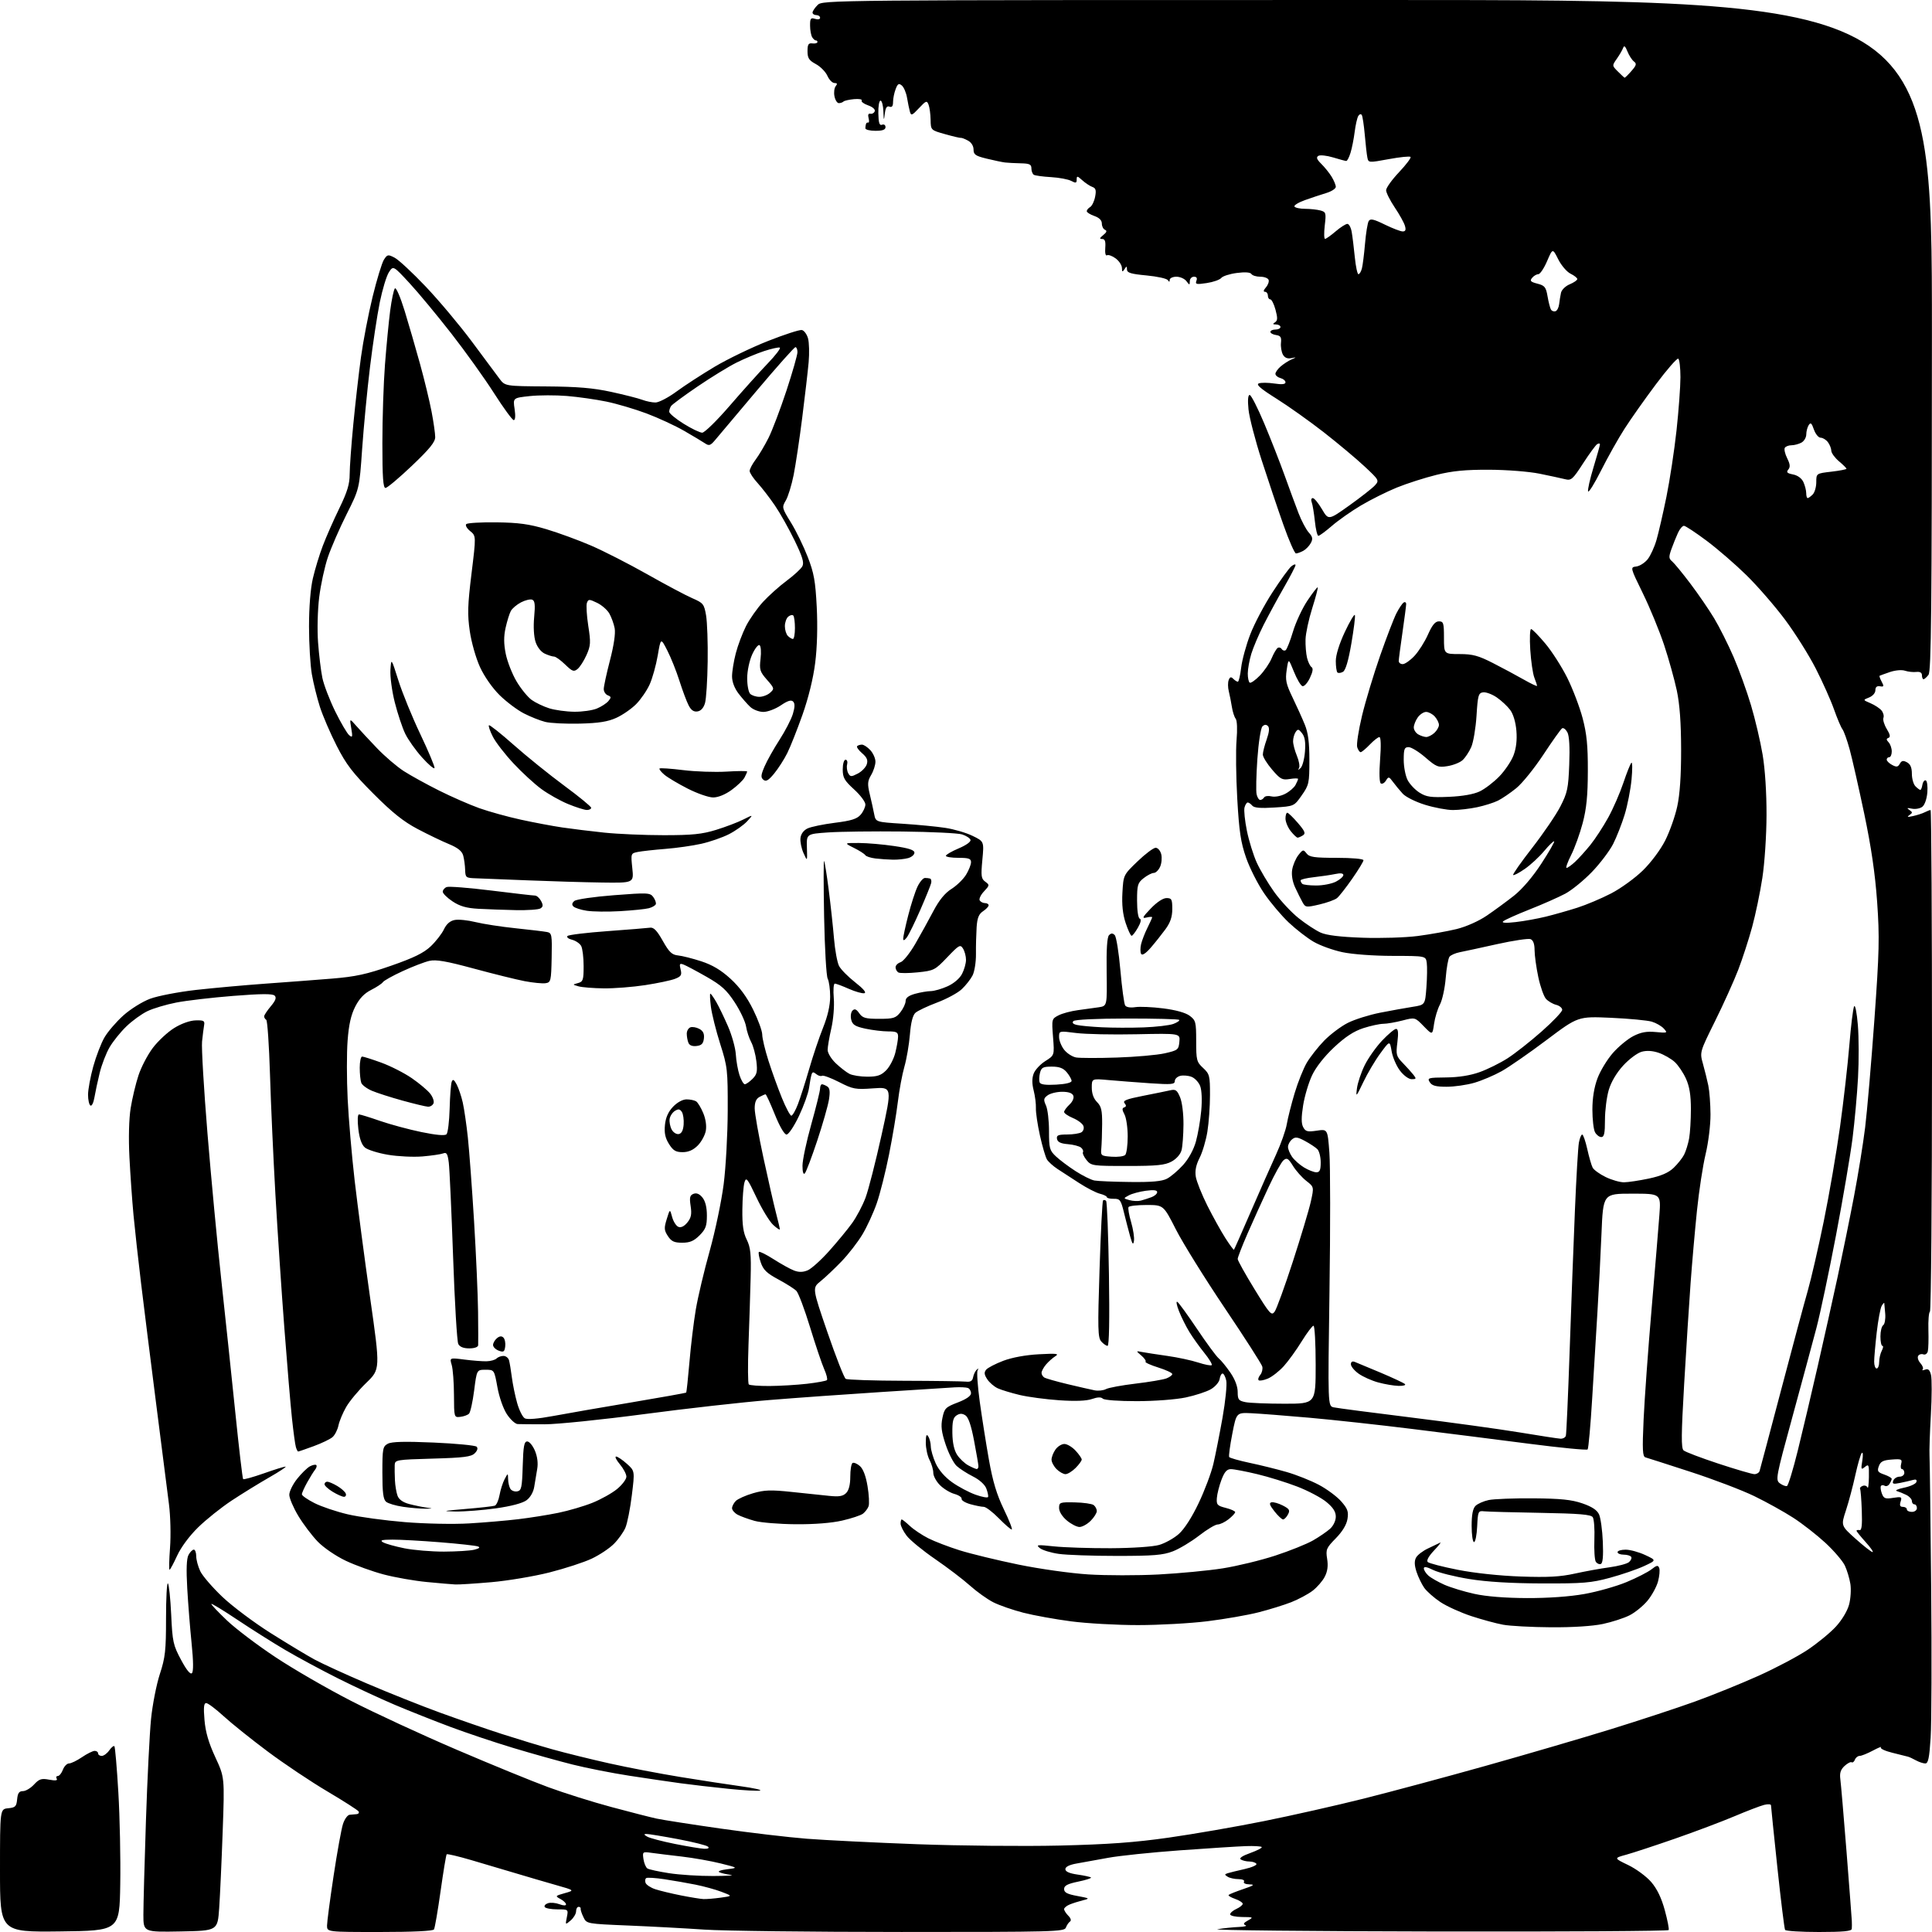<?xml version="1.0" encoding="UTF-8" standalone="no"?>
<svg 
  version="1.1" 
  xmlns="http://www.w3.org/2000/svg" 
  xmlns:xlink="http://www.w3.org/1999/xlink" 
  xmlns:svg="http://www.w3.org/2000/svg"
  xmlns:rdf="http://www.w3.org/1999/02/22-rdf-syntax-ns#"
  xmlns:cc="http://creativecommons.org/ns#"
  xmlns:dc="http://purl.org/dc/elements/1.1/"
  viewBox="0 0 768 768"
  width="768"
  height="768"
>
<style>svg {background-color: white; }</style>"
<path stroke="none" fill="black" fill-rule="evenodd" d="M23.75,767.77C0.00,768.04 -0.00,768.04 0.00,743.58C0.00,719.13 0.00,719.13 3.25,718.81C6.11,718.54 6.54,718.11 6.81,715.25C7.05,712.78 7.60,712.00 9.11,712.00C10.20,712.00 12.19,710.82 13.52,709.38C15.59,707.15 16.47,706.87 19.57,707.45C22.03,707.91 22.99,707.79 22.54,707.06C22.18,706.48 22.37,706.00 22.97,706.00C23.56,706.00 24.48,704.88 25.00,703.50C25.52,702.12 26.62,701.00 27.43,701.00C28.25,701.00 30.57,699.88 32.60,698.50C34.62,697.12 36.89,696.00 37.64,696.00C38.39,696.00 39.00,696.45 39.00,697.00C39.00,697.55 39.65,698.00 40.44,698.00C41.24,698.00 42.58,697.01 43.42,695.81C44.26,694.61 45.19,693.85 45.47,694.14C45.76,694.43 46.47,702.72 47.05,712.58C47.63,722.44 47.97,738.83 47.80,749.00C47.50,767.50 47.50,767.50 23.75,767.77zM71.75,767.78C57.00,768.05 57.00,768.05 57.00,761.11C57.00,757.29 57.45,740.52 58.01,723.83C58.56,707.15 59.48,688.89 60.05,683.25C60.62,677.61 62.19,669.61 63.54,665.47C65.70,658.86 66.00,656.14 66.00,643.30C66.00,635.25 66.34,629.00 66.75,629.41C67.16,629.82 67.75,635.41 68.05,641.83C68.55,652.64 68.84,653.96 71.96,659.79C74.14,663.88 75.66,665.74 76.30,665.10C76.93,664.47 76.89,660.35 76.17,653.31C75.56,647.37 74.78,637.49 74.43,631.37C74.00,623.83 74.16,619.56 74.93,618.12C75.56,616.96 76.50,616.00 77.04,616.00C77.57,616.00 78.00,617.17 78.00,618.60C78.00,620.03 78.72,622.71 79.60,624.56C80.48,626.42 84.43,631.00 88.38,634.76C92.33,638.51 100.95,644.98 107.53,649.13C114.11,653.28 121.97,658.02 125.00,659.67C128.03,661.31 137.47,665.64 146.00,669.28C154.53,672.93 167.57,678.13 175.00,680.83C182.43,683.53 193.45,687.34 199.50,689.29C205.55,691.24 214.61,693.99 219.64,695.40C224.66,696.81 234.82,699.32 242.21,700.97C249.60,702.62 262.36,705.07 270.57,706.40C278.78,707.74 289.55,709.39 294.50,710.07C299.45,710.75 302.90,711.51 302.17,711.76C301.43,712.02 295.81,711.71 289.67,711.09C283.52,710.47 274.90,709.47 270.50,708.87C266.10,708.27 256.92,706.92 250.10,705.87C243.28,704.82 233.15,702.82 227.60,701.43C222.04,700.04 211.43,697.07 204.00,694.83C196.57,692.59 185.32,688.82 179.00,686.45C172.68,684.09 162.78,680.16 157.00,677.72C151.22,675.27 141.04,670.54 134.37,667.19C127.69,663.84 118.24,658.75 113.37,655.88C108.49,653.01 99.89,647.58 94.25,643.81C88.61,640.04 84.00,637.24 84.00,637.60C84.00,637.95 86.81,640.91 90.25,644.18C93.69,647.45 102.34,654.00 109.49,658.74C116.63,663.49 130.13,671.29 139.49,676.09C148.84,680.89 167.75,689.64 181.49,695.52C195.24,701.41 211.66,708.13 217.99,710.45C224.32,712.78 235.57,716.32 243.00,718.31C250.43,720.31 258.52,722.38 261.00,722.92C263.48,723.45 274.95,725.24 286.50,726.89C298.05,728.54 313.46,730.36 320.74,730.93C328.01,731.50 347.81,732.48 364.74,733.11C381.66,733.73 407.03,733.97 421.12,733.64C440.61,733.17 451.03,732.42 464.62,730.48C474.46,729.08 491.50,726.13 502.50,723.91C513.50,721.70 531.30,717.68 542.07,714.98C552.83,712.28 574.65,706.42 590.57,701.95C606.48,697.48 628.85,690.94 640.27,687.41C651.69,683.88 666.77,678.92 673.77,676.39C680.77,673.86 692.12,669.26 699.00,666.17C705.88,663.08 714.69,658.42 718.59,655.81C722.49,653.20 727.53,649.07 729.78,646.62C732.17,644.03 734.35,640.40 735.03,637.88C735.67,635.52 735.90,631.79 735.55,629.61C735.20,627.42 734.21,624.14 733.35,622.32C732.48,620.50 729.01,616.45 725.64,613.32C722.26,610.20 716.51,605.70 712.84,603.33C709.18,600.96 702.21,597.09 697.34,594.73C692.48,592.37 681.08,588.03 672.00,585.08C662.92,582.13 654.87,579.54 654.10,579.33C652.94,579.01 652.81,576.41 653.36,564.22C653.73,556.13 655.15,536.45 656.52,520.50C657.88,504.55 659.29,487.68 659.63,483.00C660.26,474.50 660.26,474.50 648.77,474.50C637.27,474.50 637.27,474.50 636.61,490.50C636.24,499.30 635.52,513.25 635.01,521.50C634.50,529.75 633.56,545.27 632.91,556.00C632.26,566.73 631.45,575.80 631.11,576.17C630.78,576.54 620.38,575.53 608.00,573.93C595.62,572.33 574.70,569.68 561.50,568.05C548.30,566.41 529.85,564.40 520.50,563.57C511.15,562.74 500.80,561.94 497.50,561.78C491.50,561.50 491.50,561.50 489.85,570.00C488.94,574.67 488.38,578.81 488.62,579.19C488.85,579.56 492.52,580.61 496.77,581.51C501.02,582.40 507.65,584.05 511.50,585.16C515.35,586.27 521.10,588.56 524.29,590.25C527.47,591.94 531.45,594.89 533.14,596.81C535.71,599.74 536.12,600.88 535.64,603.83C535.27,606.11 533.63,608.82 530.99,611.51C527.22,615.35 526.97,615.95 527.56,619.68C528.01,622.47 527.72,624.64 526.60,626.80C525.72,628.50 523.54,631.01 521.75,632.37C519.96,633.73 516.16,635.76 513.30,636.89C510.44,638.01 504.59,639.83 500.30,640.92C496.01,642.02 486.89,643.61 480.03,644.46C473.17,645.31 460.71,646.00 452.33,646.00C443.96,646.00 432.00,645.33 425.77,644.51C419.53,643.70 410.99,642.15 406.79,641.08C402.60,640.00 397.21,638.13 394.83,636.92C392.45,635.71 388.27,632.72 385.55,630.28C382.83,627.84 376.61,623.11 371.73,619.76C366.86,616.42 361.77,612.25 360.43,610.50C359.09,608.75 358.00,606.57 358.00,605.66C358.00,604.75 358.20,604.00 358.45,604.00C358.70,604.00 360.16,605.17 361.70,606.60C363.24,608.04 366.52,610.23 369.00,611.49C371.48,612.74 377.10,614.90 381.50,616.28C385.90,617.66 396.37,620.20 404.77,621.93C413.33,623.69 425.59,625.41 432.69,625.86C439.66,626.30 452.18,626.31 460.52,625.88C468.86,625.44 480.37,624.35 486.09,623.44C491.82,622.53 501.21,620.25 506.96,618.37C512.71,616.49 519.46,613.77 521.96,612.34C524.46,610.90 527.51,608.81 528.75,607.69C530.04,606.52 531.00,604.48 531.00,602.90C531.00,600.93 529.93,599.26 527.25,597.05C525.19,595.35 520.00,592.61 515.73,590.96C511.46,589.31 504.26,587.07 499.73,585.99C495.20,584.90 490.52,584.01 489.33,584.01C487.70,584.00 486.77,585.05 485.55,588.25C484.66,590.59 483.84,593.84 483.72,595.48C483.52,598.16 483.89,598.56 487.25,599.41C489.31,599.93 491.00,600.69 491.00,601.10C491.00,601.52 489.81,602.79 488.37,603.93C486.92,605.07 484.97,606.00 484.04,606.00C483.11,606.00 479.78,607.99 476.65,610.43C473.51,612.86 468.82,615.68 466.22,616.68C462.30,618.19 458.54,618.50 444.00,618.50C434.38,618.50 423.96,618.14 420.86,617.69C417.76,617.25 414.39,616.22 413.36,615.40C411.69,614.06 412.27,613.99 419.00,614.71C423.12,615.14 433.25,615.47 441.50,615.44C450.17,615.40 458.30,614.85 460.76,614.14C463.11,613.47 466.62,611.52 468.56,609.81C470.75,607.89 473.76,603.23 476.44,597.60C478.83,592.60 481.47,585.58 482.32,582.00C483.16,578.42 484.80,570.13 485.97,563.57C487.13,557.01 487.80,550.37 487.46,548.82C487.12,547.27 486.46,546.00 485.99,546.00C485.52,546.00 485.00,546.99 484.82,548.20C484.64,549.41 483.09,551.22 481.36,552.23C479.63,553.24 475.13,554.71 471.36,555.51C467.48,556.33 459.04,556.97 451.95,556.98C444.78,556.99 438.97,556.57 438.39,555.99C437.70,555.30 436.30,555.35 434.06,556.13C431.88,556.89 427.46,557.06 421.12,556.63C415.83,556.27 408.75,555.33 405.40,554.54C402.04,553.74 398.11,552.55 396.66,551.89C395.21,551.23 393.32,549.61 392.45,548.28C391.23,546.42 391.13,545.54 392.02,544.47C392.66,543.70 395.73,542.11 398.84,540.93C402.34,539.61 407.74,538.62 413.00,538.34C420.05,537.96 421.16,538.10 419.51,539.12C418.42,539.81 416.75,541.30 415.80,542.43C414.84,543.57 414.05,545.04 414.03,545.69C414.01,546.35 414.51,547.19 415.12,547.58C415.74,547.96 419.91,549.15 424.37,550.22C428.84,551.29 433.69,552.39 435.14,552.68C436.58,552.96 438.61,552.74 439.64,552.19C440.67,551.64 445.97,550.66 451.42,550.01C456.87,549.36 462.38,548.43 463.66,547.94C464.95,547.45 466.00,546.67 466.00,546.21C466.00,545.74 463.49,544.57 460.41,543.60C457.34,542.64 455.07,541.60 455.37,541.30C455.67,541.00 454.92,539.90 453.71,538.86C451.50,536.97 451.50,536.97 454.00,537.45C455.38,537.71 459.88,538.41 464.00,538.99C468.12,539.57 473.67,540.76 476.31,541.63C478.96,542.49 481.38,542.96 481.68,542.66C481.98,542.36 480.66,540.17 478.74,537.80C476.83,535.44 474.16,531.70 472.81,529.50C471.46,527.30 469.59,523.56 468.66,521.18C467.72,518.80 467.43,517.15 468.01,517.51C468.59,517.86 472.13,522.74 475.89,528.34C479.65,533.95 483.50,539.17 484.45,539.96C485.40,540.74 487.48,543.29 489.08,545.62C490.92,548.29 492.00,551.14 492.00,553.31C492.00,556.36 492.35,556.82 495.12,557.38C496.84,557.72 503.82,558.00 510.62,558.00C523.00,558.00 523.00,558.00 523.00,542.50C523.00,533.98 522.61,527.00 522.14,527.00C521.67,527.00 519.56,529.79 517.45,533.20C515.35,536.62 512.13,541.07 510.30,543.09C508.47,545.11 505.62,547.33 503.96,548.02C502.30,548.71 500.66,548.99 500.33,548.66C499.99,548.32 500.28,547.36 500.98,546.53C501.67,545.69 502.02,544.20 501.77,543.21C501.51,542.23 494.80,531.76 486.85,519.96C478.91,508.16 470.18,494.11 467.45,488.75C462.50,479.01 462.50,479.01 455.81,479.00C452.13,479.00 448.89,479.37 448.61,479.82C448.34,480.26 448.79,482.96 449.63,485.80C450.46,488.65 450.97,491.99 450.77,493.24C450.47,495.05 450.17,494.70 449.26,491.50C448.64,489.30 447.53,485.02 446.79,482.00C445.57,476.99 445.21,476.50 442.73,476.54C441.23,476.56 440.00,476.27 440.00,475.90C440.00,475.52 438.76,474.91 437.25,474.53C435.74,474.16 432.02,472.25 429.00,470.29C425.98,468.34 422.09,465.81 420.38,464.69C418.66,463.56 416.78,461.87 416.19,460.93C415.61,460.00 414.35,455.69 413.39,451.37C412.43,447.04 411.71,442.15 411.79,440.50C411.86,438.85 411.46,435.69 410.90,433.48C410.20,430.74 410.20,428.61 410.90,426.77C411.46,425.28 413.55,423.04 415.55,421.78C419.17,419.50 419.17,419.50 418.60,412.27C418.04,405.15 418.07,405.01 420.78,403.62C422.29,402.83 425.77,401.91 428.51,401.55C431.26,401.20 434.99,400.68 436.80,400.40C440.10,399.89 440.10,399.89 439.91,386.39C439.78,377.35 440.09,372.51 440.86,371.74C441.70,370.90 442.29,370.89 443.12,371.72C443.74,372.34 444.75,378.61 445.37,385.67C445.99,392.73 446.85,399.03 447.27,399.68C447.72,400.39 449.35,400.66 451.27,400.36C453.05,400.08 458.06,400.30 462.41,400.85C467.39,401.48 471.28,402.56 472.91,403.78C475.33,405.59 475.50,406.26 475.50,413.85C475.50,421.43 475.68,422.15 478.25,424.53C480.82,426.92 481.00,427.61 480.99,435.29C480.99,439.81 480.52,446.37 479.95,449.87C479.38,453.37 477.99,458.06 476.85,460.29C475.43,463.09 474.96,465.39 475.35,467.77C475.66,469.66 477.73,474.84 479.95,479.27C482.18,483.70 485.41,489.52 487.13,492.20C488.85,494.88 490.38,496.95 490.52,496.79C490.67,496.63 493.71,489.75 497.28,481.50C500.86,473.25 505.36,463.06 507.29,458.86C509.21,454.66 511.12,449.26 511.52,446.86C511.93,444.46 513.32,438.95 514.62,434.60C515.92,430.26 518.10,424.80 519.46,422.47C520.83,420.15 523.93,416.20 526.36,413.69C528.80,411.19 533.02,408.01 535.74,406.63C538.46,405.25 544.25,403.43 548.59,402.57C552.94,401.72 558.75,400.67 561.50,400.24C566.50,399.46 566.50,399.46 567.02,392.48C567.31,388.64 567.37,384.26 567.16,382.75C566.77,380.00 566.77,380.00 553.64,379.98C546.03,379.97 537.61,379.35 533.64,378.51C529.86,377.71 524.69,375.84 522.14,374.34C519.59,372.85 515.15,369.41 512.27,366.69C509.39,363.97 505.00,358.76 502.50,355.10C500.00,351.45 496.78,345.09 495.35,340.98C493.22,334.86 492.58,330.59 491.83,317.50C491.33,308.70 491.21,298.22 491.55,294.21C491.92,289.98 491.77,286.41 491.21,285.71C490.67,285.04 489.99,282.93 489.69,281.00C489.39,279.07 488.83,276.27 488.46,274.77C488.08,273.26 488.06,271.28 488.42,270.35C488.91,269.07 489.34,268.94 490.23,269.83C490.87,270.47 491.70,271.00 492.06,271.00C492.43,271.00 493.02,268.49 493.38,265.42C493.74,262.35 495.37,256.39 497.00,252.17C498.62,247.95 502.58,240.45 505.80,235.50C509.01,230.55 512.39,225.88 513.32,225.13C514.24,224.37 515.00,224.15 514.99,224.63C514.99,225.11 512.92,229.10 510.40,233.50C507.87,237.90 504.23,244.62 502.30,248.42C500.38,252.23 498.17,257.41 497.41,259.92C496.65,262.44 496.02,265.94 496.01,267.69C496.00,269.45 496.35,271.10 496.79,271.37C497.22,271.64 499.02,270.39 500.77,268.59C502.53,266.79 504.64,263.70 505.47,261.73C506.29,259.75 507.40,257.87 507.92,257.55C508.44,257.23 509.15,257.43 509.50,258.00C509.85,258.57 510.54,258.78 511.04,258.48C511.53,258.17 512.85,254.87 513.96,251.14C515.07,247.41 517.66,241.84 519.73,238.75C521.79,235.67 523.63,233.29 523.81,233.48C524.00,233.66 523.01,237.41 521.62,241.81C520.23,246.21 519.04,251.76 518.97,254.15C518.90,256.54 519.17,259.85 519.57,261.50C519.97,263.15 520.78,264.81 521.36,265.19C522.08,265.66 521.87,267.06 520.69,269.52C519.74,271.52 518.41,272.97 517.73,272.75C517.05,272.53 515.53,269.93 514.34,266.98C512.18,261.62 512.18,261.62 511.48,266.29C510.88,270.30 511.21,271.87 513.80,277.24C515.46,280.68 517.65,285.52 518.66,288.00C520.01,291.30 520.50,295.07 520.50,302.16C520.50,311.31 520.34,312.06 517.46,316.16C514.42,320.50 514.42,320.50 506.62,321.00C501.08,321.36 498.53,321.14 497.79,320.25C497.22,319.56 496.41,319.00 495.99,319.00C495.58,319.00 495.00,319.90 494.71,321.00C494.42,322.10 494.85,326.27 495.66,330.25C496.47,334.24 498.23,339.92 499.57,342.88C500.91,345.83 504.02,351.07 506.48,354.52C508.94,357.97 513.32,362.68 516.22,364.98C519.11,367.29 523.06,369.88 524.99,370.73C527.35,371.79 532.78,372.45 541.61,372.76C548.83,373.02 558.73,372.70 563.61,372.07C568.50,371.43 575.42,370.19 579.00,369.32C582.81,368.38 587.78,366.18 591.00,363.99C594.02,361.94 598.90,358.36 601.83,356.05C605.11,353.45 609.28,348.57 612.68,343.35C615.72,338.69 618.02,334.69 617.80,334.46C617.57,334.23 615.79,335.95 613.84,338.28C611.90,340.61 608.43,343.82 606.13,345.41C603.84,347.00 601.75,348.09 601.50,347.83C601.24,347.57 604.65,342.71 609.08,337.02C613.51,331.32 618.55,323.93 620.27,320.58C623.06,315.14 623.44,313.38 623.80,303.88C624.07,297.00 623.81,292.50 623.06,291.10C622.42,289.92 621.48,289.20 620.96,289.52C620.45,289.84 617.09,294.55 613.51,299.99C609.92,305.43 605.08,311.42 602.74,313.31C600.41,315.20 597.15,317.43 595.50,318.25C593.85,319.08 590.12,320.26 587.20,320.88C584.29,321.50 579.95,322.00 577.56,322.00C575.17,322.00 570.18,321.06 566.48,319.92C562.78,318.78 558.80,316.80 557.63,315.53C556.46,314.26 554.72,312.16 553.76,310.86C552.15,308.67 551.95,308.63 550.95,310.27C550.36,311.25 549.44,311.77 548.91,311.44C548.32,311.08 548.20,307.36 548.61,301.92C549.03,296.44 548.92,293.00 548.33,293.00C547.80,293.00 546.08,294.35 544.50,296.00C542.92,297.65 541.29,299.00 540.88,299.00C540.47,299.00 539.85,298.11 539.51,297.03C539.17,295.95 540.03,290.31 541.43,284.49C542.83,278.68 546.06,267.98 548.60,260.71C551.14,253.45 554.06,245.84 555.09,243.82C556.13,241.79 557.43,239.85 557.99,239.51C558.54,239.16 558.99,239.47 558.97,240.19C558.95,240.91 558.28,246.00 557.49,251.50C556.69,257.00 556.03,262.06 556.02,262.75C556.01,263.44 556.72,264.00 557.60,264.00C558.48,264.00 560.57,262.54 562.25,260.75C563.93,258.96 566.36,255.14 567.64,252.25C569.34,248.43 570.52,247.00 571.99,247.00C573.80,247.00 574.00,247.65 574.00,253.50C574.00,260.00 574.00,260.00 580.25,260.00C585.44,260.01 587.68,260.62 593.50,263.59C597.35,265.56 602.86,268.51 605.75,270.16C608.64,271.80 611.00,272.92 611.00,272.64C611.00,272.36 610.51,270.86 609.91,269.32C609.31,267.77 608.59,262.79 608.30,258.25C608.02,253.71 608.17,250.03 608.64,250.06C609.11,250.09 611.65,252.68 614.28,255.81C616.91,258.94 620.85,265.10 623.04,269.50C625.22,273.90 627.96,281.10 629.12,285.50C630.76,291.72 631.22,296.39 631.19,306.50C631.17,316.25 630.66,321.42 629.15,327.15C628.04,331.36 625.97,337.10 624.55,339.90C623.13,342.71 622.32,345.00 622.74,345.00C623.17,345.00 624.69,343.92 626.12,342.59C627.55,341.26 630.29,338.23 632.22,335.84C634.14,333.45 637.32,328.57 639.29,325.00C641.26,321.43 643.96,315.22 645.31,311.21C646.65,307.20 648.09,303.60 648.51,303.21C648.92,302.82 648.94,305.82 648.56,309.88C648.17,313.94 646.93,320.24 645.81,323.88C644.69,327.52 642.64,332.74 641.26,335.47C639.87,338.20 636.10,343.20 632.86,346.57C629.62,349.94 624.84,353.84 622.24,355.24C619.63,356.63 613.23,359.47 608.00,361.53C602.77,363.60 598.05,365.73 597.50,366.26C596.85,366.89 598.62,366.99 602.50,366.54C605.80,366.17 611.20,365.19 614.50,364.38C617.80,363.57 623.42,361.97 627.00,360.83C630.58,359.69 636.64,357.13 640.47,355.14C644.30,353.15 649.98,349.04 653.09,345.99C656.32,342.83 660.11,337.75 661.95,334.10C663.72,330.60 665.87,324.53 666.72,320.62C667.77,315.84 668.28,308.41 668.27,298.00C668.25,287.33 667.72,280.01 666.56,274.50C665.62,270.10 663.35,261.94 661.50,256.36C659.64,250.78 655.85,241.55 653.06,235.86C648.00,225.50 648.00,225.50 650.48,225.19C651.84,225.01 653.87,223.70 655.00,222.28C656.12,220.85 657.70,217.39 658.50,214.59C659.31,211.79 661.08,204.10 662.43,197.50C663.77,190.90 665.58,179.03 666.44,171.12C667.30,163.21 668.00,153.68 668.00,149.93C668.00,146.18 667.61,142.88 667.14,142.58C666.66,142.29 662.66,146.88 658.25,152.77C653.83,158.67 648.20,166.65 645.74,170.50C643.27,174.35 639.10,181.78 636.47,187.00C633.85,192.22 631.51,195.97 631.29,195.33C631.07,194.69 632.04,190.39 633.44,185.78C634.85,181.17 636.00,177.06 636.00,176.64C636.00,176.22 635.51,176.19 634.90,176.56C634.30,176.93 631.78,180.37 629.30,184.20C625.18,190.58 624.57,191.11 622.15,190.49C620.69,190.12 616.12,189.14 612.00,188.30C607.80,187.45 599.00,186.76 592.00,186.73C582.54,186.69 577.43,187.18 571.00,188.77C566.33,189.92 559.23,192.20 555.22,193.83C551.22,195.47 544.82,198.66 541.00,200.93C537.18,203.20 531.99,206.84 529.47,209.03C526.94,211.21 524.52,213.00 524.08,213.00C523.64,213.00 523.01,210.38 522.68,207.17C522.34,203.96 521.78,200.58 521.43,199.67C521.07,198.75 521.27,198.00 521.85,198.00C522.44,198.00 524.08,199.99 525.50,202.41C528.09,206.83 528.09,206.83 536.41,200.90C540.98,197.63 545.54,194.06 546.54,192.96C548.32,190.99 548.23,190.83 542.43,185.41C539.17,182.36 531.88,176.26 526.24,171.85C520.59,167.45 512.10,161.41 507.36,158.44C501.11,154.52 499.20,152.86 500.39,152.41C501.29,152.06 504.04,152.08 506.51,152.45C509.63,152.92 511.00,152.77 511.00,151.97C511.00,151.33 510.10,150.58 509.00,150.29C507.90,150.00 507.00,149.24 507.00,148.61C507.00,147.97 507.94,146.64 509.09,145.66C510.23,144.68 512.15,143.44 513.34,142.91C515.49,141.95 515.49,141.95 513.24,142.38C511.72,142.67 510.63,142.19 509.95,140.91C509.39,139.85 509.05,137.76 509.21,136.25C509.44,134.05 509.05,133.44 507.25,133.18C506.01,133.00 505.00,132.44 505.00,131.93C505.00,131.42 505.90,131.00 507.00,131.00C508.10,131.00 509.00,130.55 509.00,130.00C509.00,129.45 508.21,128.99 507.25,128.98C505.92,128.97 505.82,128.77 506.83,128.13C507.88,127.46 507.93,126.44 507.04,123.14C506.42,120.86 505.49,119.00 504.96,119.00C504.43,119.00 504.00,118.33 504.00,117.50C504.00,116.67 503.48,116.00 502.85,116.00C502.11,116.00 502.25,115.36 503.21,114.25C504.05,113.29 504.54,111.94 504.29,111.25C504.04,110.56 502.55,110.00 500.98,110.00C499.40,110.00 497.82,109.51 497.45,108.92C497.02,108.23 494.94,108.08 491.64,108.51C488.81,108.88 486.03,109.77 485.46,110.50C484.88,111.22 482.29,112.13 479.69,112.52C475.59,113.14 475.06,113.02 475.59,111.62C476.01,110.54 475.68,110.00 474.61,110.00C473.72,110.00 472.99,110.79 472.97,111.75C472.94,113.42 472.87,113.42 471.61,111.75C470.88,110.79 469.09,110.00 467.64,110.00C466.19,110.00 464.99,110.56 464.98,111.25C464.97,112.15 464.77,112.18 464.23,111.36C463.83,110.73 460.01,109.89 455.75,109.49C449.55,108.91 448.00,108.44 447.98,107.13C447.97,105.71 447.84,105.70 447.00,107.00C446.20,108.25 446.02,108.16 445.98,106.50C445.96,105.40 444.82,103.69 443.46,102.70C442.10,101.70 440.55,101.16 440.03,101.48C439.48,101.82 439.20,100.58 439.36,98.53C439.56,95.93 439.24,95.00 438.13,95.00C436.97,95.00 437.07,94.64 438.56,93.44C439.94,92.33 440.14,91.72 439.25,91.35C438.56,91.07 438.00,89.95 438.00,88.86C438.00,87.58 436.96,86.53 435.00,85.85C433.35,85.27 432.00,84.42 432.00,83.95C432.00,83.48 432.61,82.74 433.35,82.30C434.09,81.86 434.98,80.02 435.33,78.21C435.83,75.63 435.59,74.79 434.23,74.31C433.28,73.98 431.49,72.79 430.25,71.68C428.25,69.88 428.00,69.84 428.00,71.36C428.00,72.80 427.66,72.89 425.84,71.92C424.65,71.28 421.04,70.60 417.80,70.41C414.57,70.23 411.49,69.80 410.96,69.48C410.43,69.15 410.00,68.01 410.00,66.94C410.00,65.34 409.26,64.99 405.75,64.92C403.41,64.87 400.60,64.72 399.50,64.59C398.40,64.46 395.14,63.77 392.25,63.07C387.76,61.98 387.00,61.46 387.00,59.44C387.00,58.01 386.11,56.59 384.75,55.87C383.51,55.20 382.27,54.73 382.00,54.81C381.73,54.90 378.91,54.24 375.75,53.35C370.00,51.74 370.00,51.74 369.93,47.62C369.89,45.35 369.52,42.65 369.12,41.61C368.44,39.87 368.11,40.00 365.30,43.00C362.56,45.93 362.17,46.08 361.70,44.39C361.41,43.35 360.90,40.86 360.56,38.85C360.22,36.84 359.29,34.66 358.49,33.99C357.29,33.00 356.85,33.26 356.02,35.46C355.46,36.93 355.00,39.21 355.00,40.53C355.00,42.21 354.57,42.77 353.57,42.39C352.55,42.00 352.02,42.79 351.73,45.17C351.36,48.16 351.30,48.06 351.16,44.25C351.07,41.91 350.56,40.00 350.02,40.00C349.48,40.00 349.09,42.28 349.15,45.06C349.24,48.89 349.59,49.99 350.63,49.59C351.41,49.29 352.00,49.70 352.00,50.53C352.00,51.58 350.85,52.00 348.00,52.00C345.80,52.00 344.00,51.55 344.00,51.00C344.00,50.45 344.11,49.66 344.25,49.25C344.39,48.84 344.79,48.60 345.15,48.72C345.50,48.83 345.56,48.03 345.27,46.92C344.93,45.63 345.19,45.02 346.00,45.21C346.69,45.37 347.46,44.93 347.72,44.23C347.99,43.49 346.90,42.51 345.09,41.88C343.39,41.29 342.24,40.42 342.53,39.95C342.82,39.48 341.46,39.23 339.50,39.41C337.54,39.59 335.65,40.02 335.30,40.36C334.95,40.71 334.12,41.00 333.45,41.00C332.78,41.00 332.00,39.76 331.71,38.25C331.41,36.74 331.64,34.94 332.21,34.25C332.96,33.34 332.82,33.00 331.71,33.00C330.86,33.00 329.60,31.71 328.90,30.13C328.20,28.55 326.13,26.45 324.31,25.47C321.58,24.00 321.00,23.10 321.00,20.35C321.00,17.64 321.36,17.07 322.94,17.26C324.00,17.39 324.90,17.16 324.94,16.75C324.97,16.34 324.71,16.04 324.36,16.09C324.01,16.13 323.34,15.57 322.88,14.84C322.41,14.10 322.02,12.01 322.02,10.18C322.00,7.32 322.27,6.95 324.00,7.50C325.15,7.86 326.00,7.68 326.00,7.07C326.00,6.48 325.32,6.00 324.50,6.00C323.68,6.00 323.00,5.55 323.00,5.00C323.00,4.45 323.90,3.10 325.00,2.00C326.99,0.01 328.33,-0.00 547.50,-0.00C768.00,0.00 768.00,0.00 767.97,133.25C767.94,242.46 767.70,266.82 766.61,268.25C765.88,269.21 764.99,270.00 764.64,270.00C764.29,270.00 764.00,269.29 764.00,268.43C764.00,267.39 763.24,266.94 761.75,267.11C760.51,267.26 758.49,267.03 757.25,266.62C755.97,266.19 753.40,266.42 751.25,267.15C749.19,267.86 747.35,268.52 747.17,268.63C746.99,268.74 747.35,269.79 747.99,270.97C748.98,272.82 748.88,273.08 747.32,272.81C746.09,272.60 745.50,273.12 745.49,274.39C745.49,275.47 744.42,276.69 742.99,277.26C740.50,278.24 740.50,278.24 743.57,279.55C745.26,280.27 747.22,281.56 747.93,282.42C748.64,283.27 748.99,284.60 748.69,285.36C748.40,286.12 749.00,288.12 750.03,289.80C751.36,291.99 751.55,293.00 750.70,293.31C749.78,293.65 749.79,294.06 750.75,295.08C751.44,295.80 752.00,297.44 752.00,298.70C752.00,299.97 751.55,301.00 751.00,301.00C750.45,301.00 750.00,301.43 750.00,301.96C750.00,302.50 750.97,303.45 752.15,304.08C753.89,305.01 754.46,304.93 755.20,303.61C755.90,302.35 756.54,302.22 758.05,303.03C759.42,303.76 760.00,305.13 760.00,307.61C760.00,309.55 760.64,311.79 761.43,312.57C762.21,313.36 763.08,314.00 763.36,314.00C763.64,314.00 764.00,313.08 764.18,311.96C764.36,310.84 764.95,310.05 765.50,310.21C766.05,310.37 766.34,312.51 766.15,314.97C765.94,317.58 765.11,319.96 764.15,320.71C763.24,321.41 761.38,321.75 760.00,321.46C758.07,321.06 757.84,321.17 759.00,321.97C760.33,322.89 760.33,323.11 759.00,324.03C757.89,324.79 758.28,324.89 760.50,324.39C762.15,324.02 764.26,323.34 765.18,322.86C766.11,322.39 767.12,322.00 767.43,322.00C767.75,322.00 768.00,366.75 768.00,421.44C768.00,476.13 767.63,521.11 767.18,521.39C766.73,521.67 766.46,524.95 766.57,528.70C766.68,532.44 766.57,536.26 766.33,537.20C766.09,538.13 765.29,538.67 764.55,538.38C763.81,538.10 762.89,538.37 762.50,538.99C762.12,539.62 762.52,540.92 763.40,541.89C764.28,542.87 764.68,543.99 764.28,544.38C763.89,544.78 764.32,544.82 765.24,544.46C766.48,543.98 767.09,544.52 767.60,546.55C767.98,548.06 767.96,555.19 767.55,562.39C767.14,569.60 766.90,576.85 767.01,578.50C767.12,580.15 767.42,603.77 767.67,631.00C767.92,658.23 767.83,685.11 767.46,690.75C766.95,698.80 766.49,701.00 765.34,701.00C764.53,701.00 762.89,700.46 761.68,699.80C760.48,699.14 759.05,698.47 758.50,698.32C757.95,698.17 755.11,697.46 752.20,696.74C749.28,696.02 747.26,695.06 747.70,694.60C748.14,694.14 746.71,694.72 744.51,695.88C742.32,697.05 739.95,698.00 739.23,698.00C738.52,698.00 737.68,698.67 737.36,699.49C737.05,700.32 736.46,700.78 736.05,700.53C735.64,700.28 734.36,700.95 733.21,702.02C731.67,703.46 731.24,704.82 731.56,707.23C731.80,709.03 732.91,721.98 734.02,736.00C735.12,750.02 736.07,762.40 736.12,763.50C736.18,764.60 736.17,766.06 736.11,766.75C736.03,767.68 732.69,768.00 723.06,768.00C715.94,768.00 709.88,767.62 709.60,767.16C709.31,766.69 707.94,755.56 706.54,742.41C705.15,729.26 704.00,718.11 704.00,717.64C704.00,717.17 702.77,717.09 701.27,717.47C699.76,717.85 694.48,719.87 689.52,721.97C684.56,724.07 673.98,728.06 666.00,730.84C658.02,733.61 649.25,736.50 646.50,737.26C641.50,738.63 641.50,738.63 647.22,741.38C650.37,742.89 654.49,745.93 656.39,748.14C658.72,750.86 660.46,754.48 661.78,759.33C662.86,763.27 663.55,766.83 663.32,767.23C663.09,767.64 621.64,767.89 571.20,767.80C520.77,767.71 481.52,767.30 484.00,766.89C486.48,766.48 490.30,766.08 492.50,766.00C494.70,765.91 495.87,765.59 495.10,765.29C494.07,764.88 494.34,764.38 496.10,763.40C498.37,762.14 498.25,762.07 493.75,762.04C491.14,762.02 489.00,761.54 489.00,760.98C489.00,760.42 490.12,759.44 491.50,758.82C492.88,758.19 494.00,757.28 494.00,756.79C494.00,756.30 492.63,755.42 490.95,754.83C489.27,754.25 488.13,753.54 488.41,753.26C488.69,752.97 491.30,751.93 494.21,750.94C498.44,749.50 498.94,749.13 496.69,749.07C495.09,749.03 494.15,748.57 494.50,748.00C494.86,747.43 493.92,746.99 492.31,746.98C490.76,746.98 488.84,746.55 488.03,746.04C486.73,745.22 486.73,745.05 488.03,744.63C488.84,744.37 491.86,743.63 494.75,742.98C497.63,742.33 499.74,741.40 499.44,740.90C499.13,740.41 497.90,739.99 496.69,739.98C495.49,739.98 493.94,739.61 493.26,739.18C492.45,738.67 493.78,737.75 497.06,736.58C499.83,735.58 501.85,734.52 501.54,734.21C501.24,733.91 498.41,733.75 495.25,733.86C492.09,733.97 480.27,734.72 469.00,735.54C457.73,736.36 444.90,737.69 440.50,738.51C436.10,739.32 430.48,740.34 428.00,740.77C425.09,741.28 423.50,742.08 423.50,743.02C423.50,744.00 425.09,744.70 428.35,745.17C431.01,745.55 433.41,746.08 433.68,746.34C433.94,746.61 431.65,747.35 428.58,747.98C424.32,748.87 423.00,749.56 423.00,750.93C423.00,752.30 424.23,752.95 428.25,753.68C433.21,754.60 433.34,754.69 430.50,755.39C428.85,755.80 426.49,756.55 425.25,757.05C424.01,757.55 423.00,758.38 423.00,758.91C423.00,759.43 423.75,760.61 424.66,761.52C425.66,762.52 425.93,763.44 425.34,763.84C424.80,764.20 424.06,765.29 423.71,766.25C423.10,767.89 419.07,768.00 358.28,767.99C322.65,767.99 287.43,767.56 280.00,767.05C272.57,766.54 259.01,765.81 249.85,765.43C233.20,764.74 233.20,764.74 231.93,762.12C231.23,760.68 230.73,759.16 230.83,758.75C230.92,758.34 230.55,758.00 230.00,758.00C229.45,758.00 229.00,758.80 229.00,759.78C229.00,760.76 228.03,762.38 226.85,763.40C224.71,765.23 224.71,765.22 225.33,762.12C225.95,759.00 225.94,759.00 221.53,759.00C219.11,759.00 216.86,758.58 216.54,758.07C216.23,757.56 216.82,756.88 217.85,756.55C218.89,756.22 220.92,756.40 222.37,756.95C223.97,757.56 225.00,757.58 225.00,757.01C225.00,756.49 223.99,755.53 222.76,754.87C220.61,753.72 220.68,753.63 224.49,752.56C228.46,751.45 228.46,751.45 220.98,749.33C216.87,748.16 209.68,746.06 205.00,744.65C200.32,743.24 192.33,740.87 187.24,739.39C182.15,737.90 177.79,736.87 177.56,737.11C177.33,737.34 176.24,743.93 175.14,751.74C174.04,759.56 172.86,766.42 172.51,766.98C172.12,767.62 164.11,768.00 150.94,768.00C130.00,768.00 130.00,768.00 130.00,765.46C130.00,764.06 131.17,755.19 132.60,745.74C134.02,736.30 135.71,726.98 136.35,725.04C136.99,723.09 138.18,721.46 139.00,721.40C139.83,721.35 141.09,721.24 141.81,721.15C142.53,721.07 142.86,720.58 142.54,720.06C142.21,719.54 136.61,715.95 130.07,712.08C123.54,708.22 112.86,701.07 106.35,696.20C99.83,691.33 91.96,685.02 88.86,682.17C85.76,679.33 82.65,677.00 81.96,677.00C81.03,677.00 80.86,678.70 81.29,683.75C81.70,688.56 82.94,692.80 85.58,698.50C89.29,706.50 89.29,706.50 88.52,728.00C88.10,739.83 87.47,753.55 87.13,758.50C86.50,767.50 86.50,767.50 71.75,767.78zM279.61,754.91C280.77,754.96 283.86,754.71 286.48,754.35C291.23,753.70 291.23,753.70 286.85,752.04C284.45,751.12 279.78,749.84 276.49,749.18C273.20,748.52 267.62,747.55 264.10,747.02C260.58,746.49 257.34,746.29 256.90,746.56C256.45,746.84 256.33,747.70 256.63,748.48C256.93,749.26 258.67,750.40 260.49,751.00C262.31,751.60 266.88,752.70 270.65,753.45C274.42,754.20 278.45,754.85 279.61,754.91zM283.50,745.74C289.00,745.72 292.15,745.52 290.50,745.31C288.85,745.09 286.82,744.62 286.00,744.27C285.12,743.89 286.36,743.39 289.00,743.06C293.50,742.50 293.50,742.50 286.50,740.75C282.65,739.79 275.68,738.55 271.00,738.01C266.32,737.47 260.89,736.80 258.93,736.53C255.44,736.04 255.36,736.11 255.79,739.03C256.03,740.68 256.74,742.35 257.37,742.75C257.99,743.15 261.88,743.99 266.00,744.63C270.12,745.27 278.00,745.77 283.50,745.74zM279.95,734.92C281.47,734.97 282.04,734.65 281.45,734.08C280.93,733.57 275.55,732.22 269.50,731.08C263.45,729.94 257.82,729.02 257.00,729.03C255.84,729.05 255.91,729.30 257.29,730.10C258.27,730.67 263.22,731.97 268.29,732.99C273.35,734.00 278.60,734.87 279.95,734.92zM616.50,646.87C608.80,646.82 600.25,646.36 597.50,645.85C594.75,645.35 589.06,643.80 584.85,642.42C580.64,641.03 575.12,638.53 572.60,636.86C570.07,635.18 567.17,632.62 566.14,631.16C565.12,629.70 563.74,626.83 563.08,624.80C562.24,622.21 562.18,620.52 562.90,619.18C563.47,618.12 565.63,616.47 567.72,615.50C569.80,614.53 571.95,613.50 572.50,613.22C573.05,612.93 571.95,614.34 570.05,616.35C567.90,618.63 566.96,620.35 567.55,620.93C568.07,621.43 573.45,622.83 579.50,624.02C586.05,625.32 596.16,626.40 604.50,626.69C615.30,627.07 620.21,626.81 626.00,625.53C630.12,624.62 636.33,623.49 639.79,623.03C643.24,622.56 646.73,621.64 647.53,620.98C648.32,620.32 648.73,619.37 648.43,618.89C648.13,618.40 646.78,618.00 645.44,618.00C644.10,618.00 643.00,617.55 643.00,617.00C643.00,616.45 644.46,616.01 646.25,616.02C648.04,616.03 651.52,616.99 654.00,618.15C658.50,620.25 658.50,620.25 653.50,622.56C650.75,623.84 644.67,625.92 640.00,627.19C632.50,629.23 629.33,629.49 613.00,629.44C600.65,629.40 591.02,628.82 584.02,627.68C578.26,626.75 571.85,625.14 569.77,624.12C567.16,622.82 566.00,622.63 566.00,623.47C566.00,624.14 566.80,625.42 567.79,626.31C568.77,627.20 571.63,628.83 574.14,629.95C576.66,631.06 582.04,632.70 586.11,633.59C590.81,634.63 598.40,635.23 607.00,635.26C615.43,635.29 624.02,634.68 629.87,633.63C635.02,632.71 642.54,630.58 646.58,628.90C650.62,627.22 655.07,624.94 656.47,623.85C658.59,622.18 659.10,622.09 659.57,623.32C659.88,624.13 659.66,626.53 659.09,628.65C658.52,630.77 656.64,634.20 654.93,636.28C653.21,638.36 650.00,640.98 647.80,642.10C645.59,643.23 640.80,644.78 637.14,645.56C633.07,646.42 625.09,646.93 616.50,646.87zM181.00,629.85C179.62,629.79 174.50,629.34 169.60,628.87C164.71,628.40 157.06,627.06 152.60,625.89C148.15,624.72 141.35,622.27 137.50,620.45C133.54,618.58 128.68,615.26 126.31,612.82C124.01,610.44 120.52,605.83 118.56,602.56C116.60,599.29 115.00,595.53 115.00,594.20C115.00,592.87 116.39,590.03 118.10,587.88C119.80,585.73 122.09,583.49 123.18,582.90C124.28,582.32 125.42,582.09 125.73,582.39C126.03,582.70 125.82,583.53 125.25,584.23C124.68,584.93 123.27,587.20 122.11,589.28C120.95,591.36 120.00,593.49 120.00,594.01C120.00,594.54 122.25,596.11 125.01,597.50C127.76,598.90 133.72,600.91 138.26,601.97C142.79,603.03 153.03,604.42 161.00,605.07C169.12,605.73 180.34,605.95 186.50,605.58C192.55,605.22 201.32,604.47 206.00,603.91C210.68,603.35 217.85,602.21 221.94,601.37C226.03,600.53 232.13,598.74 235.49,597.39C238.86,596.04 243.28,593.57 245.31,591.90C247.34,590.22 249.00,588.02 249.00,587.00C249.00,585.99 247.83,583.77 246.41,582.08C244.99,580.38 244.31,579.00 244.90,579.00C245.49,579.00 247.41,580.28 249.16,581.85C252.36,584.71 252.36,584.71 251.16,594.42C250.51,599.77 249.35,605.57 248.60,607.32C247.85,609.07 245.79,611.95 244.03,613.72C242.27,615.49 238.31,618.13 235.23,619.58C232.16,621.04 224.59,623.50 218.41,625.07C212.23,626.63 201.85,628.37 195.34,628.94C188.83,629.51 182.38,629.92 181.00,629.85zM67.39,624.00C67.14,624.00 67.23,620.06 67.59,615.24C67.96,610.39 67.77,602.68 67.17,597.99C66.57,593.32 64.28,575.33 62.07,558.00C59.86,540.67 57.15,519.08 56.06,510.00C54.96,500.93 53.62,488.77 53.07,483.00C52.53,477.23 51.80,466.88 51.45,460.00C51.06,452.36 51.26,444.78 51.94,440.50C52.56,436.65 53.95,430.80 55.04,427.50C56.12,424.20 58.70,419.26 60.77,416.53C62.84,413.80 66.66,410.25 69.25,408.65C72.07,406.90 75.48,405.68 77.73,405.62C80.98,405.52 81.45,405.78 81.14,407.50C80.95,408.60 80.58,411.52 80.32,414.00C80.06,416.48 81.03,432.90 82.47,450.50C83.91,468.10 86.40,494.43 87.99,509.00C89.58,523.58 92.07,547.20 93.54,561.50C95.00,575.80 96.40,587.71 96.65,587.97C96.89,588.22 100.56,587.20 104.80,585.71C109.03,584.21 112.95,582.99 113.50,583.00C114.05,583.01 111.12,584.95 107.00,587.31C102.88,589.67 96.15,593.82 92.05,596.53C87.95,599.24 81.98,604.01 78.78,607.13C75.28,610.56 71.96,615.04 70.41,618.41C69.01,621.48 67.65,624.00 67.39,624.00zM636.34,621.71C635.70,621.93 634.81,621.52 634.35,620.80C633.89,620.09 633.64,616.12 633.79,612.00C633.95,607.88 633.66,603.88 633.15,603.12C632.42,602.04 627.86,601.66 612.36,601.38C601.44,601.19 591.38,600.92 590.00,600.77C587.60,600.51 587.49,600.75 587.20,606.75C587.04,610.19 586.48,613.00 585.95,613.00C585.43,613.00 585.00,610.11 585.00,606.57C585.00,602.13 585.47,599.67 586.53,598.61C587.37,597.77 589.74,596.72 591.78,596.29C593.83,595.86 601.80,595.55 609.50,595.61C620.39,595.70 624.72,596.14 629.00,597.61C632.83,598.93 634.85,600.26 635.65,602.00C636.28,603.38 636.96,608.28 637.15,612.91C637.39,618.67 637.13,621.44 636.34,621.71zM176.50,616.79C181.45,616.77 186.85,616.44 188.50,616.04C190.51,615.55 191.01,615.12 190.00,614.74C189.18,614.42 182.43,613.67 175.00,613.08C167.57,612.48 159.03,612.01 156.00,612.03C151.71,612.05 150.89,612.29 152.29,613.10C153.27,613.67 157.09,614.74 160.79,615.48C164.48,616.21 171.55,616.80 176.50,616.79zM744.37,616.98C744.84,616.99 743.61,615.20 741.62,613.00C739.63,610.80 738.00,608.77 738.00,608.50C738.00,608.22 738.54,608.11 739.19,608.25C740.05,608.43 740.30,606.29 740.09,600.50C739.94,596.10 739.63,592.21 739.41,591.85C739.19,591.50 739.65,590.96 740.44,590.66C741.23,590.36 742.09,590.65 742.36,591.31C742.62,591.96 742.88,590.08 742.92,587.13C742.99,582.23 742.85,581.88 741.33,583.13C739.81,584.38 739.72,584.15 740.30,580.59C740.64,578.43 740.55,577.08 740.08,577.59C739.62,578.09 738.47,582.05 737.52,586.38C736.58,590.72 734.90,597.01 733.80,600.37C731.79,606.48 731.79,606.48 737.65,611.72C740.87,614.60 743.89,616.96 744.37,616.98zM402.17,608.00C401.76,608.00 399.43,605.98 397.00,603.50C394.57,601.02 391.89,599.00 391.04,598.99C390.19,598.99 387.82,598.52 385.76,597.95C383.71,597.38 382.13,596.42 382.26,595.81C382.39,595.21 381.10,594.33 379.40,593.86C377.69,593.40 375.10,591.83 373.65,590.37C372.19,588.92 371.00,586.72 371.00,585.48C371.00,584.24 370.33,581.94 369.51,580.36C368.68,578.79 368.02,575.70 368.02,573.50C368.03,570.55 368.29,569.89 369.00,571.00C369.53,571.83 369.99,573.62 370.01,575.00C370.03,576.38 370.91,579.40 371.96,581.73C373.16,584.37 375.61,587.19 378.49,589.23C381.02,591.03 385.21,593.25 387.80,594.17C390.38,595.09 392.63,595.50 392.78,595.07C392.94,594.65 392.62,593.13 392.07,591.69C391.48,590.14 389.34,588.21 386.79,586.93C384.43,585.74 381.50,583.86 380.28,582.74C379.07,581.63 377.10,577.80 375.92,574.25C374.22,569.15 373.95,566.90 374.63,563.64C375.43,559.81 375.90,559.35 380.74,557.50C384.11,556.21 385.98,554.91 385.99,553.86C385.99,552.95 385.44,552.00 384.75,551.74C384.06,551.48 381.70,551.37 379.50,551.49C377.30,551.62 364.25,552.45 350.50,553.34C336.75,554.22 316.73,555.65 306.00,556.52C295.27,557.38 272.77,559.91 256.00,562.14C239.22,564.36 221.45,566.18 216.50,566.18C211.55,566.18 206.72,566.14 205.76,566.09C204.81,566.04 202.90,564.29 201.51,562.19C200.07,560.02 198.45,555.41 197.73,551.44C196.47,544.50 196.47,544.50 193.00,544.50C189.53,544.50 189.53,544.50 188.48,552.74C187.90,557.27 186.98,561.42 186.44,561.96C185.90,562.50 184.34,563.07 182.98,563.22C180.51,563.50 180.50,563.48 180.46,554.50C180.44,549.55 180.04,544.19 179.56,542.59C178.71,539.69 178.71,539.69 184.60,540.45C187.85,540.87 191.82,541.17 193.42,541.13C195.03,541.09 196.81,540.59 197.37,540.03C197.94,539.46 199.18,539.00 200.13,539.00C201.09,539.00 202.08,539.79 202.35,540.75C202.61,541.71 203.12,544.75 203.47,547.50C203.82,550.25 204.76,554.84 205.57,557.71C206.37,560.57 207.75,563.32 208.62,563.81C209.60,564.36 213.83,564.01 219.85,562.89C225.16,561.90 239.17,559.46 250.98,557.48C262.80,555.49 272.60,553.74 272.76,553.57C272.93,553.41 273.51,547.92 274.07,541.39C274.62,534.85 275.76,525.45 276.60,520.50C277.44,515.55 279.92,505.08 282.12,497.24C284.31,489.40 286.81,477.47 287.67,470.74C288.53,464.01 289.25,450.85 289.28,441.50C289.32,425.28 289.19,424.06 286.30,415.00C284.64,409.77 282.98,403.14 282.60,400.25C282.23,397.36 282.13,395.00 282.37,395.00C282.61,395.00 283.65,396.46 284.69,398.25C285.73,400.04 287.85,404.43 289.40,408.00C290.95,411.57 292.35,416.59 292.50,419.14C292.65,421.69 293.31,425.41 293.96,427.39C294.62,429.38 295.57,431.00 296.08,431.00C296.58,431.00 297.96,430.04 299.12,428.88C300.91,427.09 301.16,425.98 300.67,421.86C300.35,419.16 299.42,415.73 298.60,414.23C297.79,412.73 296.87,409.92 296.56,407.99C296.25,406.06 294.23,401.77 292.06,398.45C288.84,393.53 286.78,391.66 280.81,388.26C276.79,385.97 272.69,383.79 271.70,383.42C270.17,382.85 270.00,383.14 270.55,385.36C271.11,387.58 270.78,388.14 268.35,389.09C266.78,389.71 261.45,390.84 256.50,391.60C251.55,392.36 244.12,392.94 240.00,392.89C235.88,392.84 231.38,392.48 230.00,392.09C227.51,391.39 227.51,391.39 229.75,390.79C231.77,390.25 232.00,389.57 232.00,384.03C232.00,380.64 231.56,377.05 231.03,376.05C230.49,375.05 228.85,373.93 227.38,373.56C225.89,373.19 225.11,372.52 225.61,372.06C226.10,371.60 233.25,370.74 241.50,370.14C249.75,369.54 257.37,368.92 258.43,368.77C259.86,368.57 261.18,369.94 263.46,374.00C266.00,378.51 267.09,379.55 269.53,379.80C271.16,379.96 275.32,381.01 278.76,382.13C283.19,383.58 286.60,385.61 290.39,389.07C294.02,392.39 296.92,396.34 299.37,401.31C301.37,405.35 303.00,409.83 303.00,411.27C303.00,412.72 304.12,417.41 305.49,421.70C306.86,425.99 309.26,432.65 310.84,436.50C312.41,440.35 314.09,443.50 314.56,443.50C315.04,443.50 316.21,441.48 317.16,439.00C318.11,436.52 320.13,430.23 321.64,425.00C323.15,419.77 325.64,412.35 327.19,408.50C329.03,403.91 329.99,399.67 330.00,396.18C330.00,393.26 329.56,390.05 329.02,389.04C328.48,388.03 327.84,377.00 327.60,364.52C327.36,352.04 327.35,342.02 327.58,342.25C327.82,342.48 328.64,347.58 329.41,353.59C330.18,359.59 331.13,368.32 331.52,373.00C331.91,377.68 332.82,382.62 333.54,384.00C334.26,385.38 337.15,388.30 339.96,390.50C343.22,393.05 344.53,394.61 343.58,394.82C342.76,394.99 339.98,394.20 337.41,393.07C334.85,391.93 332.34,391.00 331.85,391.00C331.36,391.00 331.17,393.59 331.44,396.75C331.71,400.02 331.28,405.22 330.46,408.81C329.66,412.28 329.00,416.13 329.00,417.37C329.00,418.60 330.46,420.99 332.25,422.68C334.04,424.38 336.48,426.26 337.68,426.88C338.89,427.50 342.09,428.00 344.80,428.00C348.73,428.00 350.24,427.49 352.25,425.48C353.64,424.09 355.28,420.96 355.89,418.53C356.50,416.10 357.00,413.19 357.00,412.06C357.00,410.33 356.37,410.00 353.05,410.00C350.88,410.00 346.83,409.51 344.05,408.92C339.93,408.03 338.88,407.37 338.37,405.34C338.03,403.96 338.25,402.35 338.88,401.72C339.73,400.87 340.41,401.14 341.57,402.79C342.89,404.68 344.05,405.00 349.48,405.00C355.18,405.00 356.08,404.72 357.93,402.37C359.07,400.92 360.00,398.91 360.00,397.91C360.00,396.66 361.17,395.77 363.75,395.05C365.81,394.48 368.62,394.00 370.00,393.98C371.38,393.97 374.38,393.10 376.68,392.06C379.19,390.92 381.50,388.94 382.43,387.13C383.30,385.46 384.00,382.95 384.00,381.54C384.00,380.13 383.47,378.12 382.82,377.08C381.73,375.34 381.27,375.59 376.57,380.51C371.69,385.63 371.25,385.86 364.83,386.52C361.16,386.90 357.67,386.92 357.08,386.55C356.49,386.18 356.00,385.26 356.00,384.51C356.00,383.75 356.90,382.85 357.99,382.50C359.09,382.15 361.72,378.86 363.85,375.18C365.97,371.51 369.21,365.64 371.05,362.14C373.33,357.81 375.63,355.00 378.24,353.35C380.35,352.02 382.95,349.48 384.03,347.71C385.11,345.95 385.99,343.71 386.00,342.75C386.00,341.32 385.10,341.00 381.00,341.00C378.25,341.00 376.00,340.64 376.00,340.20C376.00,339.76 378.29,338.43 381.10,337.24C384.09,335.98 386.03,334.58 385.78,333.85C385.56,333.17 384.05,332.20 382.43,331.69C380.82,331.18 370.15,330.67 358.73,330.54C347.30,330.41 334.04,330.57 329.27,330.90C320.58,331.50 320.58,331.50 320.76,337.00C320.93,342.50 320.93,342.50 319.41,339.12C318.58,337.27 318.03,334.57 318.20,333.13C318.38,331.51 319.45,330.06 321.01,329.32C322.39,328.66 327.28,327.65 331.88,327.07C338.38,326.26 340.66,325.54 342.12,323.86C343.15,322.67 344.00,320.84 344.00,319.79C344.00,318.74 341.98,316.04 339.50,313.79C335.66,310.29 335.00,309.13 335.00,305.85C335.00,303.68 335.49,302.00 336.12,302.00C336.73,302.00 337.01,302.84 336.75,303.86C336.48,304.88 336.68,306.45 337.18,307.36C338.01,308.84 338.38,308.85 340.98,307.51C342.56,306.69 344.17,305.03 344.56,303.82C345.08,302.16 344.62,301.07 342.69,299.41C341.28,298.20 340.40,296.93 340.73,296.60C341.06,296.27 341.92,296.00 342.63,296.00C343.34,296.00 344.84,296.98 345.96,298.19C347.08,299.39 348.00,301.46 348.00,302.78C348.00,304.11 347.24,306.48 346.30,308.06C344.85,310.52 344.77,311.64 345.75,315.72C346.38,318.35 347.17,321.91 347.50,323.63C348.11,326.77 348.11,326.77 358.80,327.45C364.69,327.83 372.32,328.56 375.77,329.09C379.22,329.61 384.10,331.04 386.61,332.27C391.19,334.49 391.19,334.49 390.50,341.82C389.90,348.26 390.04,349.31 391.66,350.49C393.43,351.78 393.40,351.94 391.15,354.35C389.85,355.72 389.09,357.34 389.45,357.93C389.82,358.52 390.77,359.00 391.56,359.00C392.35,359.00 393.00,359.40 393.00,359.88C393.00,360.36 392.00,361.42 390.77,362.23C389.08,363.36 388.47,364.88 388.22,368.61C388.05,371.30 387.92,376.10 387.96,379.29C387.99,382.47 387.37,386.30 386.59,387.79C385.82,389.28 383.90,391.72 382.33,393.20C380.77,394.69 376.34,397.09 372.49,398.53C368.65,399.98 364.78,401.81 363.89,402.61C362.83,403.56 362.08,406.51 361.70,411.28C361.37,415.25 360.39,420.98 359.52,424.00C358.65,427.02 357.47,433.32 356.91,438.00C356.35,442.68 354.77,452.12 353.39,459.00C352.02,465.88 349.82,474.58 348.52,478.33C347.21,482.09 344.65,487.67 342.82,490.72C340.99,493.77 337.25,498.60 334.50,501.45C331.75,504.30 328.01,507.84 326.19,509.31C322.87,511.98 322.87,511.98 328.95,529.69C332.30,539.43 335.55,547.72 336.18,548.11C336.81,548.50 347.26,548.85 359.41,548.88C371.56,548.91 382.61,549.07 383.97,549.22C385.77,549.42 386.54,548.96 386.82,547.50C387.02,546.40 387.67,545.05 388.24,544.50C388.96,543.82 389.07,543.89 388.61,544.72C388.23,545.39 388.62,551.01 389.47,557.22C390.33,563.42 391.96,573.79 393.11,580.26C394.65,588.93 396.21,594.11 399.06,600.01C401.19,604.40 402.59,608.00 402.17,608.00zM429.12,607.00C428.04,607.00 425.77,605.83 424.08,604.41C422.24,602.86 421.00,600.87 421.00,599.46C421.00,597.21 421.31,597.10 427.25,597.22C430.69,597.29 434.06,597.77 434.75,598.29C435.44,598.82 436.00,599.89 436.00,600.67C436.00,601.45 434.90,603.20 433.55,604.55C432.20,605.90 430.20,607.00 429.12,607.00zM316.30,605.91C309.81,605.86 302.47,605.26 299.99,604.58C297.52,603.89 294.48,602.79 293.24,602.13C292.01,601.47 291.00,600.30 291.00,599.54C291.00,598.77 291.68,597.47 292.50,596.64C293.33,595.82 296.42,594.44 299.37,593.58C303.85,592.28 306.40,592.19 314.62,593.06C320.06,593.63 326.79,594.33 329.60,594.63C333.52,595.04 335.07,594.79 336.35,593.51C337.43,592.43 338.00,590.19 338.00,586.99C338.00,584.31 338.40,581.87 338.90,581.56C339.39,581.26 340.70,581.80 341.80,582.76C343.11,583.89 344.18,586.70 344.86,590.78C345.44,594.24 345.62,597.84 345.27,598.78C344.91,599.73 343.92,601.04 343.06,601.70C342.20,602.37 338.49,603.60 334.80,604.45C330.60,605.42 323.71,605.97 316.30,605.91zM510.04,604.00C509.55,604.00 508.00,602.54 506.59,600.75C504.67,598.31 504.39,597.42 505.45,597.19C506.23,597.02 508.25,597.60 509.95,598.47C512.58,599.83 512.88,600.36 511.98,602.03C511.40,603.12 510.53,604.00 510.04,604.00zM181.00,600.84C175.44,600.74 176.01,600.60 185.00,599.84C190.78,599.36 196.04,598.77 196.69,598.53C197.35,598.30 198.20,596.39 198.58,594.30C198.95,592.21 199.86,589.38 200.59,588.00C201.92,585.50 201.92,585.50 201.98,588.00C202.01,589.38 202.42,591.11 202.89,591.85C203.36,592.59 204.59,593.03 205.62,592.84C207.28,592.52 207.53,591.35 207.79,582.74C208.02,574.83 208.36,573.00 209.59,573.00C210.42,573.00 211.79,574.66 212.64,576.68C213.62,579.02 213.95,581.66 213.55,583.93C213.21,585.89 212.67,589.08 212.37,591.00C212.04,593.12 210.83,595.23 209.32,596.36C207.75,597.53 203.25,598.73 197.16,599.59C191.85,600.34 184.57,600.91 181.00,600.84zM760.00,601.00C761.11,601.00 762.00,600.33 762.00,599.50C762.00,598.67 761.55,598.00 761.00,598.00C760.45,598.00 760.00,597.40 760.00,596.67C760.00,595.94 758.99,594.84 757.75,594.24C756.51,593.64 754.83,592.95 754.00,592.71C753.17,592.47 754.49,591.87 756.92,591.37C759.35,590.87 761.54,589.87 761.79,589.13C762.09,588.22 761.63,587.96 760.37,588.32C759.34,588.61 757.04,589.14 755.25,589.50C752.55,590.05 752.10,589.89 752.61,588.58C752.94,587.71 754.07,587.00 755.11,587.00C756.15,587.00 757.00,586.33 757.00,585.50C757.00,584.67 756.59,584.00 756.09,584.00C755.60,584.00 755.43,583.07 755.73,581.94C756.22,580.06 755.89,579.90 751.99,580.19C748.59,580.44 747.54,580.97 746.87,582.81C746.14,584.80 746.43,585.26 749.01,586.15C750.66,586.73 751.99,587.49 751.98,587.85C751.98,588.21 751.58,589.12 751.10,589.88C750.62,590.64 749.75,590.97 749.18,590.61C748.61,590.26 747.93,590.31 747.69,590.73C747.44,591.16 747.62,592.51 748.09,593.75C748.82,595.68 749.45,595.92 752.56,595.42C755.88,594.90 756.13,595.02 755.52,596.92C755.05,598.42 755.30,599.00 756.43,599.00C757.29,599.00 758.00,599.45 758.00,600.00C758.00,600.55 758.90,601.00 760.00,601.00zM169.00,599.73C167.07,599.74 163.13,599.40 160.23,598.98C157.33,598.56 154.30,597.66 153.48,596.98C152.35,596.04 152.00,593.33 152.00,585.41C152.00,575.81 152.16,574.99 154.18,573.90C155.74,573.07 160.88,572.94 172.43,573.44C181.27,573.83 188.93,574.57 189.46,575.08C190.06,575.67 189.79,576.64 188.72,577.70C187.33,579.10 184.40,579.47 172.02,579.82C157.54,580.23 157.00,580.32 156.90,582.37C156.85,583.54 156.89,586.26 156.99,588.42C157.09,590.57 157.57,593.36 158.04,594.62C158.61,596.11 160.22,597.24 162.71,597.89C164.79,598.43 167.85,599.06 169.50,599.29C172.26,599.67 172.22,599.70 169.00,599.73zM136.72,595.00C136.05,594.99 134.04,594.10 132.25,593.01C130.46,591.92 129.00,590.57 129.00,590.01C129.00,589.46 129.49,589.00 130.10,589.00C130.70,589.00 132.48,589.76 134.06,590.70C135.64,591.63 137.16,592.98 137.44,593.70C137.71,594.41 137.39,595.00 136.72,595.00zM710.34,590.72C710.84,590.55 712.80,584.14 714.69,576.46C716.59,568.78 720.14,553.73 722.59,543.00C725.04,532.27 728.60,516.30 730.50,507.50C732.39,498.70 735.31,484.39 736.97,475.69C738.63,467.00 740.63,454.63 741.42,448.19C742.21,441.76 743.86,422.55 745.09,405.50C747.05,378.21 747.18,372.59 746.19,358.50C745.39,347.28 743.86,336.82 741.07,323.50C738.87,313.05 736.26,301.52 735.26,297.87C734.26,294.22 732.97,290.62 732.39,289.87C731.81,289.12 730.31,285.57 729.05,282.00C727.80,278.43 724.53,271.11 721.79,265.75C719.06,260.39 713.54,251.62 709.53,246.25C705.52,240.89 698.65,232.98 694.27,228.68C689.89,224.38 682.75,218.20 678.40,214.95C674.06,211.71 670.01,209.04 669.41,209.02C668.81,209.01 667.75,210.24 667.05,211.75C666.35,213.26 665.18,216.16 664.45,218.18C663.31,221.38 663.34,222.04 664.70,223.16C665.56,223.88 668.82,227.85 671.94,231.98C675.07,236.12 679.32,242.32 681.39,245.76C683.47,249.21 686.93,256.11 689.10,261.10C691.26,266.10 694.39,274.75 696.05,280.34C697.72,285.93 699.79,294.77 700.67,300.00C701.64,305.80 702.25,315.15 702.22,324.00C702.20,332.10 701.46,343.14 700.56,349.00C699.68,354.77 697.85,363.55 696.50,368.50C695.15,373.45 692.67,381.10 690.98,385.50C689.29,389.90 685.15,399.07 681.78,405.88C675.65,418.25 675.65,418.25 676.95,422.88C677.66,425.42 678.62,429.30 679.08,431.50C679.54,433.70 679.93,438.88 679.95,443.00C679.97,447.15 679.11,454.17 678.02,458.72C676.93,463.23 675.38,473.36 674.57,481.22C673.76,489.07 672.62,502.02 672.04,510.00C671.45,517.98 670.31,535.96 669.49,549.97C668.31,570.28 668.26,575.66 669.25,576.55C669.94,577.17 676.19,579.54 683.14,581.83C690.09,584.12 696.51,586.00 697.42,586.00C698.32,586.00 699.24,585.44 699.46,584.75C699.68,584.06 703.53,569.55 708.03,552.50C712.52,535.45 717.29,517.67 718.64,513.00C719.98,508.32 722.83,495.95 724.97,485.50C727.11,475.05 730.01,458.18 731.43,448.00C732.84,437.82 734.51,423.20 735.14,415.50C735.77,407.80 736.62,400.85 737.03,400.06C737.46,399.25 738.11,402.46 738.53,407.48C738.93,412.35 738.96,421.77 738.59,428.41C738.23,435.06 737.24,445.90 736.41,452.50C735.57,459.10 732.62,476.43 729.85,491.00C727.07,505.57 723.55,522.23 722.03,528.00C720.51,533.77 716.20,549.70 712.47,563.39C705.92,587.34 705.74,588.34 707.54,589.66C708.57,590.41 709.83,590.89 710.34,590.72zM423.55,586.00C422.70,586.00 421.10,585.10 420.00,584.00C418.90,582.90 418.00,581.20 418.00,580.22C418.00,579.24 418.70,577.44 419.56,576.22C420.41,575.00 422.01,574.00 423.10,574.00C424.20,574.00 426.20,575.19 427.55,576.65C428.90,578.10 430.00,579.70 430.00,580.19C430.00,580.69 428.90,582.20 427.55,583.55C426.20,584.90 424.40,586.00 423.55,586.00zM388.25,583.96C388.66,583.98 388.97,583.44 388.94,582.75C388.91,582.06 388.12,577.50 387.19,572.61C386.04,566.57 384.94,563.36 383.75,562.61C382.47,561.81 381.53,561.81 380.25,562.64C378.89,563.51 378.52,565.07 378.58,569.66C378.64,573.55 379.28,576.50 380.48,578.33C381.47,579.84 383.46,581.72 384.89,582.50C386.33,583.28 387.84,583.94 388.25,583.96zM118.53,577.00C118.31,577.00 117.90,576.21 117.62,575.25C117.33,574.29 116.64,569.23 116.08,564.00C115.51,558.77 114.15,542.58 113.04,528.00C111.92,513.42 110.33,489.57 109.49,475.00C108.66,460.43 107.68,438.92 107.33,427.21C106.97,415.50 106.30,405.69 105.84,405.40C105.38,405.12 105.00,404.49 105.00,404.02C105.00,403.54 106.19,401.74 107.64,400.02C109.56,397.73 109.98,396.58 109.18,395.78C108.38,394.98 103.92,395.00 92.79,395.88C84.38,396.54 74.18,397.73 70.12,398.52C66.06,399.31 60.87,400.85 58.59,401.96C56.30,403.06 52.56,405.77 50.27,407.98C47.97,410.18 44.96,413.91 43.58,416.27C42.20,418.62 40.42,423.24 39.62,426.52C38.82,429.81 37.88,434.20 37.53,436.28C37.18,438.36 36.47,439.79 35.95,439.47C35.43,439.15 35.00,437.21 35.00,435.17C35.00,433.13 35.93,428.09 37.06,423.98C38.20,419.87 40.21,414.64 41.54,412.37C42.86,410.09 46.23,406.18 49.02,403.67C51.84,401.14 56.57,398.18 59.65,397.03C62.70,395.89 70.89,394.31 77.85,393.52C84.81,392.74 97.25,391.61 105.50,391.02C113.75,390.43 125.67,389.53 132.00,389.01C141.37,388.24 145.72,387.29 155.50,383.88C164.49,380.75 168.43,378.82 171.22,376.18C173.26,374.24 175.62,371.21 176.46,369.45C177.48,367.30 178.90,366.06 180.74,365.71C182.26,365.41 185.97,365.79 189.00,366.54C192.03,367.29 199.22,368.40 205.00,369.00C210.78,369.60 216.40,370.28 217.50,370.50C219.35,370.88 219.48,371.63 219.29,380.71C219.10,389.99 218.97,390.52 216.86,390.84C215.63,391.03 211.90,390.66 208.57,390.03C205.23,389.39 196.12,387.13 188.32,385.02C177.45,382.07 173.34,381.36 170.69,381.96C168.78,382.39 164.01,384.22 160.07,386.04C156.13,387.85 152.59,389.82 152.21,390.42C151.82,391.01 149.72,392.40 147.55,393.50C144.79,394.89 142.87,396.91 141.22,400.13C139.52,403.46 138.66,407.27 138.18,413.63C137.80,418.51 137.81,428.97 138.20,436.87C138.58,444.77 139.84,459.40 140.99,469.37C142.15,479.34 144.91,500.28 147.13,515.90C151.18,544.30 151.18,544.30 145.60,549.70C142.53,552.67 138.94,556.99 137.61,559.30C136.28,561.61 134.90,564.92 134.54,566.65C134.18,568.38 133.12,570.46 132.19,571.27C131.26,572.08 127.90,573.70 124.71,574.87C121.53,576.04 118.75,577.00 118.53,577.00zM620.28,571.90C621.26,571.96 622.24,571.44 622.45,570.75C622.67,570.06 623.34,554.88 623.96,537.00C624.57,519.12 625.52,493.93 626.06,481.00C626.60,468.07 627.31,456.04 627.63,454.25C627.96,452.46 628.55,451.00 628.95,451.00C629.35,451.00 630.25,453.59 630.96,456.75C631.66,459.91 632.62,463.24 633.10,464.15C633.58,465.06 635.92,466.75 638.30,467.90C640.68,469.06 643.95,469.99 645.57,469.98C647.18,469.97 651.62,469.30 655.43,468.50C660.30,467.46 663.22,466.21 665.27,464.26C666.87,462.74 668.75,460.38 669.46,459.00C670.16,457.62 671.05,454.73 671.45,452.57C671.84,450.41 672.16,445.15 672.16,440.89C672.16,435.37 671.60,431.90 670.21,428.82C669.15,426.45 667.13,423.45 665.73,422.16C664.33,420.88 661.49,419.25 659.42,418.53C656.95,417.68 654.60,417.53 652.58,418.09C650.88,418.56 647.59,421.01 645.26,423.55C642.60,426.45 640.47,430.06 639.51,433.26C638.68,436.07 638.00,441.43 638.00,445.18C638.00,450.50 637.68,452.00 636.54,452.00C635.73,452.00 634.60,451.13 634.04,450.07C633.47,449.00 633.00,444.97 633.00,441.10C633.00,436.49 633.70,432.21 635.03,428.64C636.15,425.65 638.91,421.12 641.16,418.56C643.40,416.01 647.07,412.99 649.30,411.85C652.32,410.31 654.59,409.90 658.20,410.25C662.84,410.69 662.98,410.63 661.40,408.89C660.50,407.89 658.35,406.65 656.63,406.13C654.91,405.61 647.61,404.92 640.40,404.59C627.30,404.01 627.30,404.01 614.80,413.41C607.92,418.59 599.86,424.17 596.89,425.83C593.93,427.48 589.06,429.55 586.07,430.42C583.08,431.29 578.13,432.00 575.06,432.00C570.75,432.00 569.22,431.59 568.35,430.18C567.29,428.49 567.73,428.36 574.86,428.30C579.85,428.25 584.46,427.52 588.17,426.19C591.29,425.08 596.27,422.61 599.25,420.71C602.22,418.80 608.33,414.00 612.82,410.03C617.32,406.06 621.00,402.19 621.00,401.43C621.00,400.66 619.91,399.76 618.57,399.43C617.24,399.09 615.43,398.03 614.55,397.06C613.68,396.09 612.30,392.19 611.50,388.40C610.69,384.60 610.03,379.80 610.02,377.72C610.01,375.19 609.47,373.73 608.40,373.32C607.52,372.99 601.56,373.88 595.15,375.30C588.74,376.73 582.07,378.17 580.32,378.51C578.57,378.85 576.72,379.66 576.20,380.31C575.69,380.97 575.01,384.78 574.69,388.79C574.37,392.79 573.34,397.52 572.41,399.29C571.47,401.05 570.41,404.52 570.06,407.00C569.42,411.50 569.42,411.50 565.95,407.94C562.49,404.37 562.49,404.37 557.49,405.67C554.75,406.38 551.31,406.97 549.86,406.98C548.42,406.99 544.84,407.77 541.92,408.71C538.17,409.93 534.78,412.15 530.34,416.30C526.50,419.89 523.10,424.21 521.58,427.43C520.21,430.32 518.61,435.70 518.02,439.37C517.26,444.15 517.26,446.62 518.04,448.07C518.97,449.81 519.75,450.01 523.44,449.46C527.75,448.81 527.75,448.81 528.45,458.19C528.84,463.35 528.86,488.12 528.49,513.24C527.83,558.92 527.83,558.92 530.16,559.44C531.45,559.73 545.33,561.55 561.00,563.48C576.67,565.42 596.02,568.08 604.00,569.40C611.98,570.72 619.30,571.85 620.28,571.90zM305.92,550.96C310.09,550.93 316.79,550.53 320.81,550.07C324.83,549.60 328.38,548.95 328.71,548.62C329.04,548.29 328.56,546.33 327.63,544.26C326.71,542.19 324.18,534.68 322.00,527.56C319.83,520.45 317.38,513.96 316.57,513.14C315.75,512.32 312.51,510.26 309.36,508.57C304.79,506.12 303.40,504.77 302.41,501.83C301.72,499.82 301.39,497.94 301.68,497.66C301.96,497.38 304.61,498.69 307.57,500.59C310.53,502.48 314.17,504.50 315.66,505.06C317.56,505.78 319.17,505.76 321.05,504.98C322.52,504.37 326.37,500.91 329.61,497.28C332.85,493.66 336.96,488.67 338.74,486.19C340.52,483.71 342.92,479.17 344.07,476.09C345.22,473.02 348.07,461.86 350.41,451.29C354.65,432.09 354.65,432.09 347.07,432.64C340.05,433.15 339.07,432.97 333.56,430.15C330.29,428.48 327.24,427.35 326.77,427.64C326.30,427.93 325.26,427.63 324.47,426.97C323.33,426.03 322.93,426.07 322.60,427.14C322.36,427.89 321.92,430.26 321.62,432.40C321.32,434.55 319.51,439.61 317.59,443.65C315.64,447.76 313.46,451.00 312.66,451.00C311.80,451.00 309.93,447.79 308.00,443.00C306.23,438.60 304.57,435.00 304.32,435.00C304.07,435.00 303.00,435.47 301.93,436.04C300.58,436.76 300.00,438.13 300.00,440.59C300.00,442.52 301.57,451.40 303.49,460.30C305.41,469.21 307.66,479.08 308.49,482.23C309.32,485.39 310.00,488.28 310.00,488.66C310.00,489.04 308.81,488.26 307.36,486.92C305.90,485.59 302.91,480.68 300.70,476.00C297.11,468.40 296.60,467.76 295.94,470.00C295.53,471.38 295.15,476.23 295.10,480.79C295.03,486.98 295.47,490.02 296.84,492.79C298.36,495.87 298.63,498.45 298.39,508.00C298.23,514.33 297.85,526.28 297.54,534.58C297.24,542.87 297.29,549.96 297.66,550.33C298.03,550.70 301.75,550.98 305.92,550.96zM555.95,550.91C554.05,550.86 550.40,550.24 547.83,549.53C545.26,548.83 541.77,547.26 540.08,546.06C538.38,544.85 537.00,543.17 537.00,542.32C537.00,541.35 537.56,541.00 538.53,541.37C539.38,541.70 543.99,543.62 548.78,545.64C553.58,547.67 557.93,549.70 558.45,550.16C558.98,550.63 557.89,550.96 555.95,550.91zM746.00,544.00C746.55,544.00 747.00,542.85 747.00,541.43C747.00,540.02 747.47,538.00 748.04,536.93C748.60,535.87 748.72,535.00 748.29,535.00C747.85,535.00 747.50,533.31 747.50,531.25C747.50,529.19 747.99,527.18 748.60,526.79C749.20,526.39 749.57,524.37 749.41,522.29C749.25,520.20 749.08,518.27 749.03,518.00C748.98,517.73 748.51,518.23 748.00,519.11C747.48,520.00 746.59,524.73 746.03,529.61C745.47,534.50 745.01,539.74 745.01,541.25C745.00,542.76 745.45,544.00 746.00,544.00zM200.83,535.25C200.55,537.38 200.17,537.63 198.25,536.91C197.01,536.44 196.00,535.43 196.00,534.65C196.00,533.88 196.69,532.67 197.54,531.96C198.61,531.08 199.41,531.01 200.12,531.72C200.69,532.29 201.01,533.88 200.83,535.25zM186.54,536.00C184.25,536.00 182.76,535.41 182.17,534.25C181.67,533.29 180.74,517.65 180.11,499.50C179.47,481.35 178.70,464.55 178.40,462.17C177.95,458.64 177.55,457.96 176.18,458.49C175.25,458.85 171.56,459.39 167.97,459.70C164.37,460.00 158.19,459.71 154.22,459.04C150.25,458.37 146.13,457.07 145.06,456.16C143.76,455.05 142.89,452.59 142.44,448.75C142.05,445.35 142.15,443.00 142.71,443.00C143.23,443.00 146.99,444.16 151.07,445.58C155.16,446.99 162.55,448.99 167.50,450.01C173.37,451.22 176.85,451.53 177.49,450.89C178.04,450.35 178.60,445.77 178.74,440.71C178.87,435.64 179.25,430.82 179.57,430.00C180.02,428.86 180.49,429.13 181.55,431.13C182.31,432.58 183.40,435.80 183.96,438.30C184.52,440.80 185.43,447.04 185.98,452.17C186.53,457.30 187.64,472.30 188.45,485.50C189.25,498.70 189.97,514.90 190.04,521.50C190.11,528.10 190.13,534.06 190.08,534.75C190.03,535.49 188.60,536.00 186.54,536.00zM440.28,535.00C439.75,535.00 438.61,534.21 437.76,533.25C436.41,531.71 436.32,528.26 437.09,504.61C437.56,489.82 438.19,477.48 438.48,477.19C438.76,476.90 439.31,476.98 439.69,477.36C440.07,477.74 440.58,490.86 440.82,506.52C441.10,524.62 440.90,535.00 440.28,535.00zM506.69,521.41C507.45,520.37 510.70,511.42 513.92,501.52C517.14,491.61 520.36,480.87 521.07,477.66C522.36,471.83 522.36,471.83 519.25,469.40C517.54,468.06 515.16,465.38 513.97,463.45C512.11,460.44 511.56,460.12 510.23,461.21C509.37,461.92 506.67,466.77 504.23,472.00C501.78,477.23 498.03,485.52 495.89,490.42C493.75,495.33 492.00,499.85 492.00,500.46C492.00,501.07 495.00,506.46 498.66,512.42C504.78,522.40 505.43,523.13 506.69,521.41zM271.19,494.00C268.01,494.00 266.89,493.48 265.50,491.36C263.99,489.05 263.93,488.20 265.04,484.61C266.30,480.50 266.30,480.50 267.19,483.80C267.68,485.61 268.81,487.37 269.70,487.71C270.72,488.11 272.02,487.46 273.24,485.95C274.75,484.09 275.03,482.67 274.54,479.41C274.02,475.98 274.23,475.13 275.70,474.56C276.90,474.10 278.06,474.59 279.24,476.05C280.39,477.47 281.00,479.94 281.00,483.19C281.00,487.34 280.52,488.63 278.08,491.08C275.83,493.32 274.24,494.00 271.19,494.00zM453.50,477.26C454.60,476.97 456.51,476.35 457.75,475.89C458.99,475.43 460.00,474.53 460.00,473.89C460.00,473.09 458.60,472.92 455.46,473.35C452.96,473.69 449.92,474.51 448.71,475.18C446.50,476.38 446.50,476.38 449.00,477.08C450.38,477.46 452.40,477.54 453.50,477.26zM449.30,469.86C457.82,469.96 461.87,469.60 463.87,468.56C465.40,467.78 468.29,465.32 470.29,463.11C472.50,460.65 474.49,457.02 475.39,453.79C476.20,450.88 477.16,445.35 477.51,441.50C477.89,437.35 477.72,433.37 477.09,431.73C476.51,430.21 474.95,428.55 473.63,428.05C472.30,427.54 470.27,427.38 469.11,427.68C467.95,427.99 467.00,428.92 467.00,429.75C467.00,431.06 465.60,431.18 457.25,430.62C451.89,430.25 444.46,429.68 440.75,429.35C434.00,428.74 434.00,428.74 434.00,432.37C434.00,434.71 434.74,436.74 436.08,438.08C437.79,439.79 438.15,441.37 438.12,446.83C438.09,450.50 437.94,454.85 437.79,456.50C437.51,459.38 437.67,459.51 441.89,459.81C444.30,459.99 446.72,459.68 447.28,459.12C447.83,458.57 448.28,455.25 448.28,451.75C448.28,448.25 447.70,444.31 446.99,442.99C446.02,441.17 446.00,440.50 446.90,440.20C447.74,439.92 447.78,439.44 447.03,438.53C446.20,437.54 447.77,436.91 454.24,435.64C458.78,434.75 463.67,433.75 465.09,433.43C467.32,432.91 467.88,433.29 469.09,436.16C469.90,438.08 470.48,442.68 470.45,447.00C470.42,451.12 470.08,455.73 469.68,457.23C469.26,458.85 467.65,460.68 465.74,461.72C463.08,463.17 459.95,463.49 448.16,463.49C434.31,463.50 433.76,463.42 431.92,461.15C430.87,459.85 430.23,458.44 430.49,458.01C430.76,457.58 430.41,456.76 429.73,456.19C429.04,455.62 426.68,455.00 424.50,454.82C421.66,454.59 420.42,454.00 420.18,452.75C419.91,451.30 420.60,451.00 424.18,450.98C426.55,450.98 429.13,450.57 429.90,450.09C430.68,449.59 431.02,448.48 430.66,447.56C430.31,446.65 428.45,445.25 426.51,444.44C424.58,443.63 423.00,442.55 423.00,442.03C423.00,441.50 423.96,440.19 425.13,439.09C426.37,437.94 427.01,436.46 426.66,435.56C426.26,434.52 424.77,434.00 422.22,434.00C420.11,434.00 417.53,434.63 416.48,435.39C414.84,436.59 414.74,437.14 415.79,439.44C416.46,440.90 417.00,445.47 417.00,449.59C417.00,456.48 417.22,457.31 419.75,459.69C421.26,461.11 424.77,463.75 427.55,465.54C430.33,467.34 433.71,469.02 435.05,469.27C436.40,469.52 442.81,469.79 449.30,469.86zM319.92,466.45C319.35,467.04 319.00,465.86 319.00,463.39C319.00,461.18 320.57,453.78 322.49,446.94C324.41,440.10 325.98,433.71 325.99,432.75C326.00,431.79 326.34,431.01 326.75,431.02C327.16,431.02 328.11,431.42 328.86,431.89C329.85,432.52 330.03,433.92 329.52,437.13C329.14,439.53 327.03,446.90 324.84,453.50C322.64,460.10 320.43,465.93 319.92,466.45zM523.25,466.00C524.62,466.00 525.00,465.15 525.00,462.07C525.00,459.91 524.40,457.55 523.68,456.82C522.95,456.09 520.73,454.63 518.75,453.56C515.75,451.95 514.89,451.84 513.58,452.94C512.71,453.66 512.00,454.99 512.00,455.90C512.00,456.81 512.73,458.59 513.62,459.86C514.51,461.13 516.64,463.03 518.37,464.08C520.09,465.13 522.29,465.99 523.25,466.00zM271.35,458.00C268.62,458.00 267.58,457.37 265.93,454.75C264.43,452.35 264.01,450.36 264.33,447.17C264.63,444.20 265.65,441.93 267.57,439.92C269.26,438.17 271.40,437.01 272.94,437.02C274.35,437.02 276.05,437.38 276.71,437.80C277.38,438.22 278.65,440.31 279.54,442.45C280.54,444.84 280.93,447.55 280.56,449.55C280.22,451.32 278.78,453.95 277.34,455.39C275.55,457.17 273.66,458.00 271.35,458.00zM269.82,450.80C270.95,450.59 271.59,449.33 271.76,446.99C271.90,445.07 271.58,442.82 271.04,442.00C270.28,440.84 269.65,440.75 268.28,441.60C267.30,442.21 266.36,443.65 266.19,444.80C266.02,445.95 266.38,447.85 267.00,449.01C267.63,450.17 268.89,450.98 269.82,450.80zM170.14,439.93C169.24,439.89 164.68,438.79 160.00,437.50C155.32,436.21 149.87,434.46 147.87,433.61C145.88,432.77 143.96,431.35 143.62,430.46C143.28,429.56 143.00,426.85 143.00,424.42C143.00,421.99 143.43,420.00 143.95,420.00C144.48,420.00 147.91,421.09 151.58,422.42C155.25,423.76 160.70,426.53 163.68,428.58C166.66,430.63 169.95,433.40 170.99,434.72C172.04,436.04 172.64,437.77 172.34,438.56C172.03,439.35 171.05,439.97 170.14,439.93zM541.93,430.17C539.05,436.19 538.93,436.31 539.42,432.58C539.70,430.43 541.07,426.34 542.46,423.50C543.85,420.66 546.97,416.24 549.39,413.67C551.82,411.10 554.33,409.00 554.97,409.00C555.80,409.00 555.95,410.55 555.48,414.33C554.86,419.27 555.02,419.87 557.66,422.58C559.22,424.19 561.12,426.29 561.87,427.25C563.08,428.80 563.00,429.00 561.17,429.00C559.99,429.00 557.99,427.54 556.52,425.61C555.10,423.75 553.60,420.28 553.20,417.91C552.46,413.60 552.46,413.60 548.71,418.72C546.64,421.53 543.59,426.68 541.93,430.17zM419.87,431.16C423.69,430.95 425.99,430.38 425.97,429.66C425.95,429.02 425.09,427.49 424.06,426.25C422.67,424.59 421.11,424.00 418.11,424.00C414.60,424.00 413.95,424.35 413.41,426.50C413.07,427.87 413.00,429.56 413.26,430.25C413.60,431.12 415.62,431.40 419.87,431.16zM444.00,420.39C451.43,420.15 459.98,419.39 463.00,418.71C468.21,417.53 468.52,417.29 468.82,414.12C469.14,410.77 469.14,410.77 451.82,411.13C442.29,411.34 431.46,411.11 427.75,410.63C421.00,409.77 421.00,409.77 421.00,412.25C421.00,413.61 421.91,415.89 423.02,417.30C424.13,418.71 426.27,420.09 427.77,420.36C429.27,420.62 436.57,420.64 444.00,420.39zM276.88,415.80C275.17,416.00 274.04,415.54 273.63,414.47C273.28,413.57 273.00,411.96 273.00,410.89C273.00,409.81 273.64,408.69 274.42,408.39C275.20,408.09 276.81,408.36 277.98,408.99C279.51,409.81 280.03,410.90 279.81,412.82C279.57,414.87 278.88,415.57 276.88,415.80zM454.59,408.41C459.58,408.22 464.93,407.60 466.47,407.01C468.02,406.42 469.04,405.70 468.74,405.41C468.44,405.11 459.09,404.87 447.95,404.88C435.88,404.89 427.30,405.30 426.71,405.89C426.05,406.55 426.52,407.08 428.11,407.44C429.42,407.75 433.88,408.16 438.00,408.36C442.12,408.57 449.59,408.59 454.59,408.41zM457.41,376.76C455.46,379.00 454.06,379.91 453.63,379.21C453.25,378.59 453.24,376.83 453.61,375.30C453.98,373.76 455.12,370.83 456.14,368.79C457.16,366.75 458.00,364.88 458.00,364.63C458.00,364.39 456.99,364.43 455.75,364.73C453.86,365.19 454.13,364.61 457.45,361.14C459.84,358.64 462.31,357.00 463.70,357.00C465.75,357.00 466.00,357.48 466.00,361.34C466.00,364.49 465.25,366.70 463.25,369.44C461.74,371.50 459.11,374.80 457.41,376.76zM360.47,372.64C359.54,373.86 359.05,374.04 359.03,373.17C359.01,372.43 359.91,368.26 361.03,363.89C362.14,359.53 363.80,354.39 364.71,352.48C365.62,350.56 366.96,349.00 367.69,349.00C368.41,349.00 369.33,349.11 369.74,349.25C370.15,349.39 370.34,350.18 370.16,351.00C369.99,351.82 368.05,356.62 365.86,361.64C363.67,366.67 361.24,371.62 360.47,372.64zM449.83,371.99C449.46,372.00 448.40,369.71 447.47,366.92C446.31,363.41 445.91,359.65 446.18,354.82C446.58,347.81 446.58,347.81 452.20,342.40C455.29,339.43 458.53,337.00 459.39,337.00C460.26,337.00 461.25,338.16 461.61,339.57C461.96,340.99 461.76,343.24 461.15,344.57C460.54,345.91 459.42,347.00 458.66,347.00C457.89,347.00 456.08,347.93 454.63,349.07C452.25,350.95 452.00,351.79 452.00,357.99C452.00,362.01 452.45,364.98 453.08,365.19C453.77,365.42 453.50,366.72 452.33,368.77C451.32,370.54 450.20,371.99 449.83,371.99zM246.50,362.20C241.55,362.49 235.58,362.41 233.23,362.04C230.88,361.67 228.50,360.90 227.94,360.34C227.24,359.64 227.37,358.94 228.33,358.14C229.11,357.49 236.19,356.46 244.05,355.86C257.48,354.82 258.43,354.87 259.69,356.59C260.42,357.59 260.88,358.86 260.70,359.41C260.52,359.95 259.27,360.68 257.93,361.03C256.60,361.39 251.45,361.91 246.50,362.20zM205.00,361.79C200.32,361.69 193.64,361.45 190.15,361.26C185.41,360.99 182.82,360.25 179.90,358.32C177.76,356.90 176.00,355.17 176.00,354.47C176.00,353.78 176.71,352.94 177.57,352.61C178.44,352.28 186.40,352.90 195.27,354.00C204.13,355.10 211.96,356.00 212.66,356.00C213.36,356.00 214.44,356.96 215.07,358.13C215.96,359.79 215.91,360.44 214.85,361.11C214.11,361.58 209.68,361.89 205.00,361.79zM524.47,359.55C519.22,360.77 518.92,360.73 517.77,358.66C517.10,357.47 515.78,354.82 514.84,352.77C513.77,350.45 513.32,347.79 513.66,345.72C513.96,343.89 515.06,341.29 516.11,339.94C517.90,337.66 518.11,337.61 519.37,339.25C520.51,340.72 522.41,341.00 531.36,341.00C537.43,341.00 542.00,341.41 542.00,341.95C542.00,342.48 539.98,345.79 537.52,349.31C535.06,352.84 532.35,356.30 531.50,357.00C530.66,357.70 527.50,358.84 524.47,359.55zM523.22,352.00C525.90,352.00 529.43,351.31 531.05,350.47C532.67,349.64 534.00,348.45 534.00,347.85C534.00,347.13 532.86,346.99 530.75,347.44C528.96,347.81 525.14,348.38 522.25,348.70C519.36,349.02 517.00,349.59 517.00,349.97C517.00,350.35 517.30,350.97 517.67,351.33C518.03,351.70 520.53,352.00 523.22,352.00zM239.23,350.82C232.23,350.72 219.07,350.33 210.00,349.96C200.93,349.58 191.59,349.21 189.25,349.14C185.17,349.01 185.00,348.87 184.90,345.75C184.85,343.96 184.49,341.40 184.12,340.05C183.63,338.32 181.97,336.99 178.47,335.54C175.73,334.42 170.12,331.71 166.00,329.54C160.41,326.60 155.94,323.03 148.47,315.54C140.21,307.27 137.64,303.92 133.85,296.50C131.32,291.55 128.32,284.57 127.17,281.00C126.03,277.43 124.59,271.60 123.97,268.04C123.35,264.49 122.84,255.94 122.84,249.04C122.84,241.34 123.43,233.96 124.37,229.91C125.21,226.28 126.99,220.43 128.34,216.91C129.68,213.38 132.62,206.70 134.89,202.05C138.04,195.57 139.00,192.43 139.00,188.55C139.00,185.77 139.66,176.75 140.46,168.50C141.26,160.25 142.62,148.32 143.49,142.00C144.35,135.68 146.43,124.88 148.11,118.00C149.79,111.12 151.82,104.48 152.61,103.24C153.97,101.13 154.24,101.07 156.88,102.44C158.43,103.24 163.98,108.40 169.22,113.91C174.46,119.42 182.69,129.23 187.52,135.71C192.34,142.20 197.30,148.85 198.52,150.50C200.76,153.50 200.76,153.50 217.13,153.61C229.61,153.70 235.76,154.22 243.00,155.79C248.22,156.93 253.77,158.34 255.32,158.93C256.86,159.52 259.22,160.00 260.56,160.00C261.90,160.00 265.64,158.05 268.88,155.67C272.12,153.28 278.98,148.83 284.13,145.76C289.28,142.70 298.82,138.10 305.32,135.54C311.81,132.97 317.86,131.02 318.74,131.19C319.63,131.36 320.73,132.85 321.20,134.50C321.66,136.15 321.77,140.43 321.45,144.00C321.13,147.57 319.98,157.47 318.90,166.00C317.83,174.53 316.28,184.80 315.48,188.84C314.67,192.88 313.27,197.43 312.36,198.96C310.76,201.67 310.81,201.90 314.41,207.72C316.44,211.00 319.43,217.14 321.07,221.35C323.57,227.78 324.14,230.98 324.67,241.33C325.06,249.02 324.83,257.35 324.05,263.50C323.28,269.66 321.38,277.38 319.00,284.13C316.90,290.06 314.17,296.94 312.93,299.42C311.69,301.90 309.35,305.54 307.74,307.50C305.46,310.26 304.49,310.82 303.46,309.97C302.36,309.06 302.44,308.13 303.92,304.68C304.91,302.38 307.59,297.61 309.87,294.08C312.15,290.54 314.54,285.92 315.18,283.79C316.00,281.05 316.03,279.63 315.27,278.87C314.51,278.11 313.09,278.55 310.37,280.40C308.26,281.83 305.15,283.00 303.46,283.00C301.76,283.00 299.43,282.11 298.26,281.03C297.10,279.95 294.99,277.54 293.57,275.68C291.96,273.57 291.00,271.03 291.00,268.87C291.00,266.97 291.67,262.84 292.49,259.69C293.31,256.54 295.14,251.68 296.55,248.89C297.97,246.10 301.01,241.77 303.31,239.26C305.62,236.76 309.85,232.97 312.72,230.85C315.59,228.72 318.39,226.14 318.94,225.12C319.71,223.67 319.03,221.38 315.88,214.88C313.65,210.27 310.13,204.01 308.05,200.96C305.97,197.91 302.86,193.88 301.14,191.99C299.41,190.10 298.00,187.95 298.00,187.21C298.00,186.47 299.07,184.43 300.39,182.68C301.70,180.93 304.01,177.04 305.52,174.03C307.02,171.02 310.22,162.58 312.63,155.28C315.03,147.97 317.00,141.09 317.00,139.99C317.00,138.90 316.64,138.00 316.20,138.00C315.76,138.00 308.90,145.71 300.95,155.13C293.00,164.55 285.51,173.44 284.31,174.88C282.45,177.11 281.85,177.32 280.31,176.27C279.31,175.60 275.57,173.35 272.00,171.29C268.43,169.23 261.68,166.11 257.00,164.35C252.32,162.60 245.12,160.47 241.00,159.63C236.88,158.78 229.85,157.78 225.39,157.41C220.93,157.04 214.28,157.06 210.59,157.45C203.90,158.17 203.90,158.17 204.56,162.58C204.97,165.32 204.84,167.00 204.22,167.00C203.67,167.00 200.16,162.20 196.41,156.33C192.67,150.46 185.02,139.77 179.41,132.58C173.80,125.39 166.32,116.36 162.77,112.53C156.33,105.57 156.33,105.57 154.60,108.21C153.65,109.66 152.02,115.04 150.97,120.17C149.93,125.30 148.17,136.93 147.07,146.00C145.97,155.07 144.57,169.66 143.96,178.40C142.86,194.31 142.86,194.31 137.79,204.40C135.00,209.96 131.66,217.62 130.36,221.43C129.06,225.24 127.50,232.44 126.88,237.43C126.26,242.54 126.06,250.40 126.44,255.43C126.80,260.35 127.57,266.65 128.14,269.43C128.71,272.22 131.01,278.21 133.23,282.75C135.46,287.28 137.97,291.55 138.80,292.25C140.12,293.34 140.23,293.00 139.63,289.50C138.95,285.50 138.95,285.50 141.58,288.50C143.02,290.15 146.75,294.16 149.85,297.40C152.96,300.65 157.75,304.75 160.50,306.52C163.25,308.29 169.55,311.76 174.50,314.24C179.45,316.72 186.65,319.87 190.50,321.25C194.35,322.62 201.78,324.68 207.00,325.82C212.22,326.96 219.65,328.36 223.50,328.93C227.35,329.50 234.87,330.42 240.21,330.98C245.55,331.54 256.19,332.00 263.86,332.00C275.21,332.00 279.06,331.61 284.64,329.89C288.42,328.73 293.30,326.87 295.50,325.76C299.50,323.75 299.50,323.75 297.00,326.48C295.62,327.97 292.37,330.28 289.76,331.61C287.15,332.94 282.20,334.65 278.76,335.42C275.32,336.19 268.90,337.11 264.50,337.45C260.10,337.80 255.20,338.34 253.62,338.65C250.74,339.22 250.74,339.23 251.35,345.11C251.97,351.00 251.97,351.00 239.23,350.82zM355.00,341.74C353.07,341.71 349.93,341.49 348.01,341.26C346.09,341.03 344.26,340.43 343.96,339.93C343.65,339.43 341.62,338.13 339.45,337.05C335.50,335.08 335.50,335.08 341.50,335.10C344.80,335.12 351.10,335.66 355.50,336.32C361.29,337.17 363.50,337.90 363.50,338.95C363.50,339.76 362.38,340.72 361.00,341.11C359.62,341.49 356.93,341.77 355.00,341.74zM515.82,332.98C515.45,332.99 514.21,331.81 513.07,330.37C511.93,328.92 511.00,326.67 511.00,325.37C511.00,324.06 511.34,323.04 511.75,323.08C512.16,323.13 514.05,324.97 515.94,327.16C518.73,330.41 519.10,331.32 517.94,332.06C517.15,332.56 516.20,332.98 515.82,332.98zM233.25,321.98C232.29,321.96 228.95,320.90 225.83,319.62C222.71,318.34 217.93,315.65 215.19,313.64C212.46,311.64 207.47,307.06 204.12,303.46C200.76,299.87 197.07,295.11 195.93,292.87C194.79,290.64 194.08,288.58 194.36,288.31C194.63,288.04 199.05,291.54 204.17,296.08C209.30,300.63 218.34,307.92 224.25,312.29C230.16,316.65 235.00,320.62 235.00,321.11C235.00,321.60 234.21,321.99 233.25,321.98zM500.96,318.00C501.47,318.00 502.16,317.55 502.50,317.00C502.84,316.44 504.17,316.26 505.45,316.58C506.75,316.90 509.15,316.46 510.86,315.57C512.56,314.70 514.40,313.11 514.97,312.06C515.54,311.00 516.00,309.91 516.00,309.63C516.00,309.35 514.50,309.37 512.67,309.67C509.69,310.15 508.94,309.75 505.67,305.92C503.65,303.57 502.00,300.88 502.00,299.95C502.00,299.01 502.68,296.31 503.52,293.95C504.55,291.02 504.71,289.31 504.02,288.62C503.33,287.93 502.62,287.98 501.83,288.77C501.17,289.43 500.28,295.16 499.82,301.72C499.37,308.20 499.23,314.51 499.52,315.75C499.80,316.99 500.45,318.00 500.96,318.00zM283.48,317.00C281.72,317.00 277.17,315.42 273.38,313.49C269.60,311.57 265.42,309.08 264.11,307.97C262.79,306.86 261.92,305.74 262.18,305.49C262.43,305.24 266.66,305.52 271.57,306.13C276.48,306.74 284.21,307.00 288.75,306.73C293.29,306.45 297.00,306.43 297.00,306.68C297.00,306.93 296.53,308.02 295.95,309.10C295.37,310.18 293.05,312.40 290.80,314.03C288.28,315.86 285.46,317.00 283.48,317.00zM576.00,316.75C581.45,316.51 585.84,315.73 588.24,314.58C590.30,313.59 593.79,310.92 596.00,308.64C598.21,306.36 600.75,302.60 601.64,300.28C602.71,297.46 603.10,294.19 602.79,290.48C602.51,287.08 601.55,283.86 600.32,282.21C599.22,280.72 596.80,278.47 594.95,277.21C593.10,275.95 590.66,275.05 589.54,275.21C587.71,275.47 587.44,276.42 586.94,284.50C586.63,289.45 585.68,295.07 584.83,297.00C583.97,298.93 582.41,301.27 581.36,302.20C580.31,303.14 577.63,304.20 575.40,304.55C571.68,305.15 570.97,304.86 566.62,301.10C564.01,298.84 561.01,297.00 559.94,297.00C558.28,297.00 558.00,297.72 558.00,302.05C558.00,304.83 558.70,308.45 559.55,310.09C560.40,311.74 562.54,314.00 564.30,315.10C567.01,316.81 568.79,317.06 576.00,316.75zM172.73,305.31C172.56,305.83 170.33,303.94 167.79,301.11C165.24,298.28 162.22,294.02 161.08,291.66C159.93,289.29 158.07,283.70 156.94,279.23C155.81,274.77 155.03,268.95 155.20,266.31C155.52,261.50 155.52,261.50 158.37,270.50C159.93,275.45 163.87,285.10 167.13,291.94C170.38,298.78 172.90,304.80 172.73,305.31zM517.02,305.29C517.74,304.62 518.52,301.69 518.74,298.79C519.04,295.01 518.71,292.93 517.60,291.50C516.25,289.77 515.90,289.70 515.03,291.00C514.48,291.82 514.02,293.46 514.02,294.63C514.01,295.80 514.69,298.41 515.53,300.42C516.37,302.44 516.76,304.63 516.39,305.29C515.86,306.22 516.01,306.22 517.02,305.29zM566.92,292.97C567.70,292.99 569.17,292.26 570.17,291.35C571.18,290.43 572.00,289.01 572.00,288.17C572.00,287.34 571.26,285.83 570.35,284.83C569.43,283.82 567.89,283.00 566.90,283.00C565.92,283.00 564.41,284.00 563.56,285.22C562.70,286.44 562.00,288.22 562.00,289.17C562.00,290.12 562.79,291.36 563.75,291.92C564.71,292.48 566.14,292.95 566.92,292.97zM230.50,287.65C225.00,287.79 218.81,287.48 216.75,286.97C214.68,286.45 210.86,284.93 208.25,283.59C205.64,282.25 201.30,278.99 198.60,276.33C195.71,273.48 192.52,268.91 190.80,265.16C189.19,261.65 187.38,255.29 186.75,250.91C185.78,244.27 185.89,240.59 187.43,228.02C189.27,213.04 189.27,213.04 186.89,211.11C185.57,210.04 184.88,208.80 185.34,208.34C185.81,207.88 191.21,207.56 197.34,207.64C206.15,207.75 210.33,208.32 217.17,210.36C221.94,211.78 229.93,214.71 234.94,216.87C239.94,219.02 249.99,224.16 257.27,228.27C264.54,232.39 272.60,236.67 275.18,237.79C279.57,239.70 279.90,240.11 280.68,244.66C281.13,247.32 281.42,255.57 281.31,263.00C281.21,270.43 280.73,277.85 280.25,279.50C279.68,281.43 278.61,282.61 277.24,282.81C275.74,283.03 274.70,282.30 273.70,280.31C272.91,278.77 271.28,274.39 270.07,270.59C268.86,266.78 266.70,261.38 265.27,258.59C262.67,253.50 262.67,253.50 261.46,260.57C260.79,264.46 259.35,269.64 258.25,272.07C257.15,274.51 254.73,278.03 252.88,279.90C251.02,281.78 247.47,284.23 245.00,285.35C241.61,286.89 238.03,287.46 230.50,287.65zM228.28,282.93C231.46,282.97 235.51,282.39 237.28,281.65C239.05,280.92 241.11,279.57 241.86,278.67C243.03,277.26 242.99,276.93 241.61,276.40C240.73,276.06 240.00,274.94 240.00,273.91C240.00,272.87 241.11,267.74 242.47,262.51C244.03,256.51 244.72,251.78 244.34,249.74C244.00,247.96 243.04,245.31 242.21,243.86C241.38,242.42 239.18,240.50 237.32,239.62C234.20,238.13 233.89,238.13 233.31,239.64C232.97,240.53 233.21,244.63 233.84,248.73C234.88,255.39 234.81,256.65 233.16,260.35C232.15,262.63 230.56,265.13 229.62,265.91C228.12,267.15 227.54,266.95 224.66,264.16C222.87,262.42 220.88,261.00 220.25,261.00C219.61,261.00 217.96,260.48 216.58,259.85C215.08,259.17 213.59,257.28 212.90,255.19C212.21,253.09 211.98,249.12 212.34,245.30C212.80,240.38 212.62,238.79 211.56,238.38C210.80,238.09 208.80,238.57 207.12,239.44C205.44,240.31 203.61,241.86 203.06,242.88C202.51,243.91 201.58,246.90 200.99,249.53C200.22,252.98 200.23,255.87 201.04,259.90C201.66,262.98 203.59,267.91 205.33,270.85C207.07,273.79 209.78,277.11 211.34,278.23C212.90,279.35 216.05,280.85 218.34,281.57C220.63,282.28 225.10,282.90 228.28,282.93zM301.87,277.00C303.23,277.00 305.16,276.26 306.15,275.36C307.89,273.79 307.83,273.57 304.86,270.19C302.06,267.00 301.82,266.20 302.33,261.86C302.65,259.18 302.47,256.79 301.93,256.46C301.40,256.13 300.08,257.80 299.00,260.18C297.90,262.61 297.03,266.71 297.02,269.55C297.01,272.33 297.54,275.14 298.20,275.80C298.86,276.46 300.51,277.00 301.87,277.00zM533.84,267.07C532.98,267.55 531.99,267.66 531.64,267.31C531.29,266.95 531.00,264.91 531.00,262.77C531.00,260.37 532.39,255.90 534.61,251.18C536.60,246.96 538.39,243.95 538.59,244.50C538.80,245.05 538.16,250.16 537.18,255.85C535.99,262.76 534.88,266.49 533.84,267.07zM315.20,254.00C315.64,254.00 316.00,252.05 316.00,249.67C316.00,247.28 315.70,245.04 315.34,244.68C314.98,244.31 314.08,244.52 313.34,245.13C312.60,245.74 312.00,247.45 312.00,248.92C312.00,250.40 312.54,252.14 313.20,252.80C313.86,253.46 314.76,254.00 315.20,254.00zM515.17,220.00C514.64,220.00 512.41,214.94 510.22,208.75C508.02,202.56 504.12,190.97 501.55,183.00C498.97,175.03 496.61,165.91 496.30,162.75C495.93,159.08 496.10,157.00 496.76,157.00C497.33,157.00 499.92,162.06 502.52,168.25C505.12,174.44 508.78,183.78 510.66,189.00C512.53,194.22 515.02,200.97 516.19,204.00C517.36,207.03 519.18,210.47 520.24,211.66C521.80,213.39 521.96,214.21 521.06,215.88C520.45,217.02 519.09,218.41 518.04,218.98C516.99,219.54 515.70,220.00 515.17,220.00zM718.57,198.00C718.89,198.00 719.79,197.36 720.57,196.57C721.36,195.79 722.00,193.58 722.00,191.67C722.00,188.20 722.00,188.20 728.00,187.50C731.30,187.12 734.00,186.59 734.00,186.34C734.00,186.08 732.65,184.73 731.00,183.35C729.35,181.96 727.99,180.07 727.97,179.16C727.95,178.25 727.34,176.71 726.61,175.75C725.88,174.79 724.59,174.00 723.74,174.00C722.89,174.00 721.69,172.54 721.06,170.75C720.16,168.15 719.74,167.80 718.98,169.00C718.46,169.82 718.02,171.50 718.02,172.71C718.01,173.93 717.13,175.40 716.07,175.96C715.00,176.53 713.23,177.00 712.12,177.00C711.02,177.00 709.84,177.46 709.49,178.01C709.15,178.57 709.57,180.44 710.43,182.16C711.60,184.51 711.72,185.64 710.88,186.65C709.99,187.72 710.38,188.13 712.76,188.60C714.62,188.97 716.20,190.14 716.89,191.65C717.50,192.99 718.00,194.97 718.00,196.05C718.00,197.12 718.26,198.00 718.57,198.00zM153.25,193.97C152.30,193.99 152.00,189.79 152.00,176.20C152.00,166.41 152.46,152.35 153.03,144.95C153.60,137.55 154.53,127.90 155.10,123.50C155.68,119.10 156.52,115.11 156.99,114.63C157.46,114.15 159.19,118.16 160.87,123.63C162.53,129.06 165.29,138.56 166.99,144.74C168.70,150.93 170.75,159.41 171.55,163.58C172.35,167.76 173.00,172.34 173.00,173.76C173.00,175.72 170.76,178.47 163.75,185.14C158.66,189.98 153.94,193.95 153.25,193.97zM279.14,172.00C280.08,172.00 285.02,167.16 290.11,161.25C295.21,155.34 301.98,147.80 305.16,144.50C308.34,141.20 310.50,138.35 309.97,138.17C309.44,137.99 306.64,138.61 303.75,139.56C300.86,140.50 295.93,142.57 292.78,144.14C289.63,145.71 282.66,149.99 277.28,153.65C271.90,157.31 267.17,160.80 266.77,161.40C266.36,162.01 266.02,163.03 266.02,163.67C266.01,164.32 268.57,166.46 271.72,168.42C274.86,170.39 278.21,172.00 279.14,172.00zM618.34,123.72C618.98,123.51 619.63,122.25 619.78,120.92C619.93,119.59 620.27,117.54 620.52,116.38C620.77,115.21 622.33,113.69 623.99,113.01C625.64,112.32 627.00,111.39 627.00,110.93C627.00,110.48 625.79,109.52 624.32,108.80C622.85,108.09 620.64,105.51 619.42,103.08C617.20,98.65 617.20,98.65 614.98,103.83C613.76,106.67 612.19,109.00 611.50,109.00C610.81,109.00 609.70,109.65 609.04,110.45C608.04,111.65 608.40,112.05 611.15,112.76C614.06,113.51 614.55,114.13 615.18,117.82C615.58,120.14 616.19,122.50 616.54,123.07C616.89,123.64 617.70,123.93 618.34,123.72zM540.00,109.00C540.42,109.00 541.04,107.99 541.37,106.75C541.70,105.51 542.26,101.05 542.62,96.84C542.98,92.62 543.64,88.58 544.09,87.86C544.73,86.81 546.07,87.11 550.47,89.27C553.54,90.77 556.74,92.00 557.59,92.00C558.72,92.00 558.96,91.39 558.48,89.75C558.12,88.51 556.29,85.22 554.41,82.43C552.54,79.64 551.00,76.57 551.00,75.62C551.00,74.66 553.32,71.43 556.16,68.43C558.99,65.43 561.04,62.71 560.71,62.37C560.37,62.04 556.47,62.44 552.04,63.26C544.05,64.73 543.97,64.72 543.55,62.62C543.31,61.45 542.85,57.39 542.52,53.58C542.18,49.78 541.65,46.24 541.33,45.72C541.00,45.20 540.39,45.36 539.94,46.10C539.50,46.82 538.85,49.68 538.50,52.45C538.15,55.23 537.41,58.96 536.85,60.75C536.30,62.54 535.54,64.00 535.17,63.99C534.80,63.98 532.43,63.35 529.91,62.58C527.38,61.82 524.75,61.54 524.06,61.96C523.13,62.54 523.43,63.36 525.22,65.12C526.55,66.43 528.40,68.72 529.32,70.21C530.24,71.71 531.00,73.53 531.00,74.26C531.00,74.99 529.31,76.09 527.25,76.72C525.19,77.34 521.37,78.61 518.76,79.54C516.16,80.47 514.27,81.63 514.57,82.11C514.87,82.60 516.78,83.01 518.81,83.01C520.84,83.02 523.57,83.31 524.87,83.66C527.10,84.26 527.20,84.62 526.61,89.65C526.27,92.59 526.32,94.98 526.74,94.96C527.16,94.94 529.06,93.59 530.96,91.96C532.87,90.33 534.95,89.00 535.60,89.00C536.25,89.00 537.03,90.46 537.33,92.25C537.64,94.04 538.19,98.54 538.56,102.25C538.93,105.96 539.58,109.00 540.00,109.00zM645.80,30.89C645.96,30.95 647.18,29.76 648.50,28.25C650.52,25.95 650.68,25.32 649.49,24.42C648.71,23.82 647.56,22.02 646.92,20.42C646.11,18.37 645.60,17.95 645.24,19.00C644.95,19.82 643.83,21.76 642.75,23.30C640.79,26.10 640.79,26.10 643.15,28.44C644.44,29.73 645.63,30.84 645.80,30.89z" />

</svg>